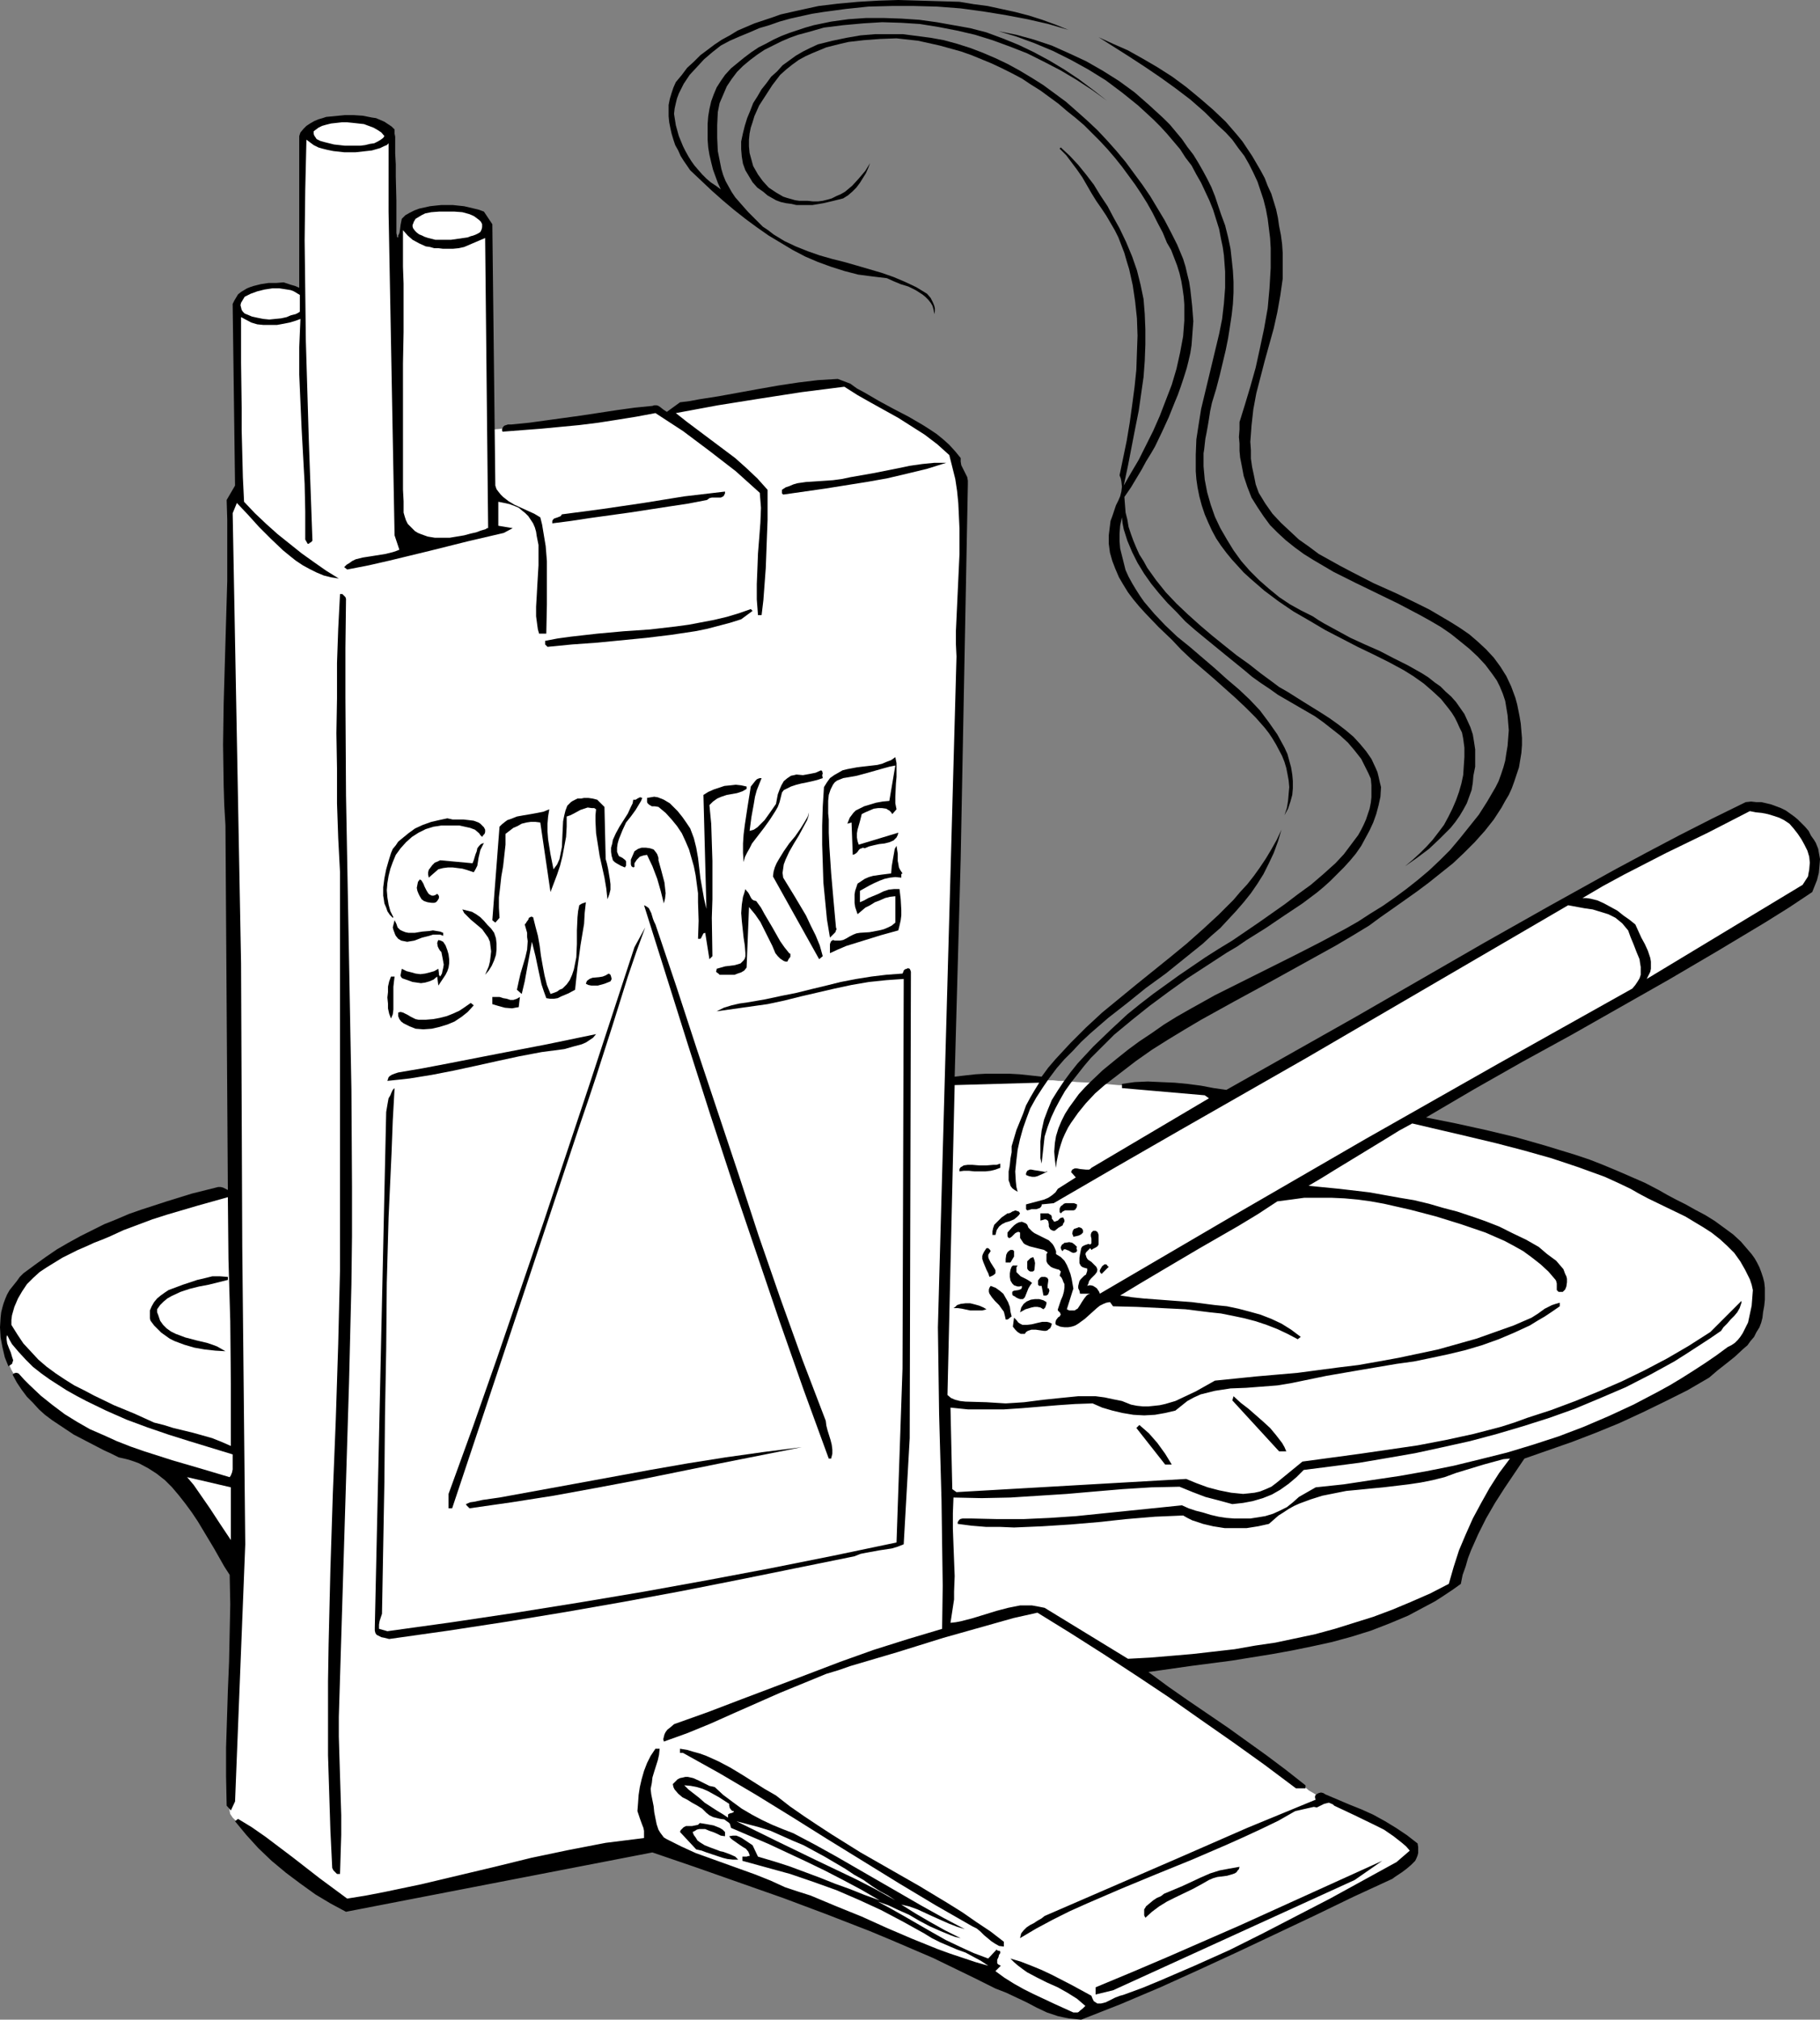 <?xml version="1.0" encoding="UTF-8" standalone="no"?>
<svg
   version="1.0"
   width="129.766mm"
   height="144.017mm"
   id="svg70"
   sodipodi:docname="Cigarettes 6.wmf"
   xmlns:inkscape="http://www.inkscape.org/namespaces/inkscape"
   xmlns:sodipodi="http://sodipodi.sourceforge.net/DTD/sodipodi-0.dtd"
   xmlns="http://www.w3.org/2000/svg"
   xmlns:svg="http://www.w3.org/2000/svg">
  <rect width="100%" height="100%" fill="#808080" stroke="none"/>
  <sodipodi:namedview
     id="namedview70"
     pagecolor="#ffffff"
     bordercolor="#000000"
     borderopacity="0.25"
     inkscape:showpageshadow="2"
     inkscape:pageopacity="0.0"
     inkscape:pagecheckerboard="0"
     inkscape:deskcolor="#d1d1d1"
     inkscape:document-units="mm" />
  <defs
     id="defs1">
    <pattern
       id="WMFhbasepattern"
       patternUnits="userSpaceOnUse"
       width="6"
       height="6"
       x="0"
       y="0" />
  </defs>
  <path
     style="fill:#ffffff;fill-opacity:1;fill-rule:evenodd;stroke:none"
     d="m 255.328,291.627 h 1.131 1.293 l 1.454,-0.162 h 1.616 l 3.555,-0.162 h 3.717 l 3.717,-0.162 3.717,-0.162 h 5.656 l 1.293,0.162 h 1.293 l 1.454,0.162 h 1.616 l 3.394,0.323 3.555,0.162 3.717,0.323 3.717,0.323 3.394,0.162 1.616,0.162 h 1.616 l 2.747,0.323 2.909,0.162 5.979,0.808 2.909,0.323 2.747,0.485 2.424,0.323 1.131,0.162 0.97,0.162 1.939,-1.131 1.939,-1.131 2.262,-1.131 2.262,-1.293 4.686,-2.747 5.01,-2.908 4.848,-2.747 2.424,-1.293 2.262,-1.293 2.101,-1.293 2.101,-0.969 1.778,-1.131 1.778,-0.808 0.485,-0.323 0.646,-0.323 0.646,-0.485 0.97,-0.485 0.97,-0.485 0.97,-0.646 1.293,-0.646 1.293,-0.808 1.454,-0.808 1.454,-0.808 1.616,-0.969 1.616,-0.969 1.778,-1.131 1.939,-0.969 3.878,-2.262 4.04,-2.424 4.363,-2.585 4.686,-2.585 4.686,-2.585 9.696,-5.493 9.858,-5.493 9.05,-5.009 4.363,-2.423 4.202,-2.262 4.202,-2.1 3.878,-2.1 3.717,-1.939 3.394,-1.939 1.616,-0.808 1.616,-0.808 1.454,-0.646 1.293,-0.808 1.293,-0.646 1.293,-0.646 1.131,-0.485 0.97,-0.646 0.97,-0.323 0.646,-0.485 0.808,-0.323 0.485,-0.323 0.485,-0.162 0.323,-0.162 0.323,-0.162 v 0 l 1.454,0.162 1.293,0.162 1.131,0.323 1.131,0.162 1.939,0.646 1.616,0.646 1.454,0.646 1.293,0.969 1.293,1.131 1.293,1.293 1.131,1.777 1.131,1.939 0.808,2.1 0.646,2.1 0.323,2.262 v 1.131 0.969 l -0.162,0.969 -0.323,0.969 -0.323,0.969 -0.485,0.808 -48.965,29.728 -36.36,20.357 -20.523,11.794 1.293,0.323 1.778,0.485 2.101,0.485 2.101,0.485 2.424,0.485 2.424,0.646 5.171,1.131 5.01,1.293 2.424,0.646 2.262,0.485 1.939,0.646 1.939,0.485 1.616,0.485 1.131,0.485 0.646,0.162 0.646,0.323 0.808,0.323 0.808,0.323 1.939,0.808 2.262,0.808 2.424,0.969 2.586,1.131 2.747,1.131 2.909,1.293 5.818,2.424 2.747,1.131 2.747,1.293 2.586,1.131 2.586,1.131 2.101,0.969 1.939,0.969 0.808,0.485 0.97,0.646 1.293,0.646 1.131,0.646 1.293,0.808 1.293,0.969 2.747,1.939 2.747,2.262 1.293,1.293 1.131,1.293 1.131,1.293 1.131,1.454 0.808,1.293 0.646,1.454 0.646,1.454 0.485,1.454 0.323,1.293 0.162,1.293 0.162,1.293 v 1.131 l -0.162,1.131 v 1.131 l -0.485,1.939 -0.485,1.777 -0.808,1.616 -0.646,1.293 -0.162,0.323 -0.646,0.646 -0.646,0.646 -0.97,0.808 -0.97,0.969 -1.293,1.131 -1.293,0.969 -1.454,1.131 -3.232,2.423 -3.394,2.262 -3.555,2.262 -1.616,0.969 -1.778,0.969 -0.808,0.485 -0.97,0.485 -2.101,0.969 -2.424,1.131 -2.586,1.131 -2.747,1.293 -2.747,1.454 -6.141,2.585 -5.979,2.585 -2.909,1.293 -2.586,0.969 -2.586,0.969 -2.262,0.969 -1.131,0.323 -0.97,0.323 -0.97,0.323 -0.808,0.162 -0.646,0.969 -0.97,1.131 -0.97,1.454 -1.131,1.454 -1.131,1.777 -1.293,2.1 -1.293,1.939 -1.293,2.262 -1.293,2.424 -1.131,2.423 -1.293,2.585 -1.131,2.585 -0.97,2.747 -0.97,2.585 -0.808,2.747 -0.646,2.747 -0.97,0.646 -1.131,0.808 -1.454,0.808 -1.616,0.969 -1.939,0.969 -1.939,1.131 -2.262,0.969 -2.424,1.131 -4.848,2.262 -5.171,1.939 -2.586,0.808 -2.424,0.808 -2.586,0.646 -2.262,0.646 -2.101,0.485 -2.424,0.485 -2.747,0.485 -2.909,0.646 -3.232,0.646 -3.232,0.485 -6.949,1.293 -6.949,1.131 -7.11,0.969 -3.232,0.323 -3.232,0.323 -3.07,0.323 -2.747,0.162 h -1.293 -1.131 l -0.808,0.162 -0.485,0.162 -0.485,0.162 h -0.162 v 0.162 l 0.162,0.162 0.323,0.162 0.162,0.323 0.808,0.323 0.97,0.485 0.808,0.485 0.323,0.323 0.485,0.323 0.808,0.646 0.97,0.646 1.131,0.808 1.454,0.969 1.454,0.969 1.616,1.131 1.778,1.293 1.939,1.293 1.939,1.454 2.101,1.293 4.363,3.07 4.363,3.07 4.363,3.07 4.202,2.908 2.101,1.454 1.939,1.293 1.778,1.293 1.778,1.131 1.454,1.131 1.454,0.969 1.131,0.969 1.131,0.646 0.808,0.485 0.646,0.485 0.485,0.323 v 0 l 0.97,0.323 1.293,0.323 1.454,0.646 1.616,0.646 1.616,0.646 1.939,0.969 3.717,1.777 3.717,2.1 1.778,0.969 1.616,0.969 1.454,0.969 1.131,0.969 0.97,0.808 0.808,0.808 0.323,0.485 0.323,0.485 0.323,0.808 0.162,0.646 -0.162,0.485 -0.162,0.485 -0.485,0.485 -0.646,0.485 -0.646,0.485 -0.323,0.162 -0.323,0.162 -0.485,0.323 -0.646,0.323 -0.646,0.323 -0.808,0.485 -0.808,0.485 -0.97,0.646 -2.262,1.131 -2.424,1.293 -2.424,1.293 -2.747,1.454 -5.494,2.747 -2.586,1.454 -2.424,1.293 -2.424,1.131 -2.101,0.969 -0.808,0.485 -0.97,0.323 -0.646,0.323 -0.646,0.323 -0.646,0.323 -0.97,0.323 -0.97,0.485 -1.293,0.485 -1.293,0.646 -1.454,0.646 -1.778,0.808 -1.616,0.808 -1.939,0.808 -1.939,0.808 -4.04,1.939 -4.363,1.939 -4.363,1.939 -4.363,1.939 -4.363,1.939 -4.04,1.777 -1.939,0.969 -1.778,0.808 -1.778,0.646 -1.616,0.646 -1.616,0.646 -1.293,0.646 -1.293,0.323 -0.97,0.323 -0.97,0.323 -0.646,0.323 -1.131,0.162 -1.131,0.162 h -2.101 l -1.939,-0.323 -1.778,-0.646 -1.778,-0.646 -1.454,-0.646 -1.293,-0.646 -1.293,-0.646 -0.646,-0.323 -0.97,-0.485 -1.131,-0.485 -1.454,-0.646 -1.454,-0.808 -1.616,-0.808 -3.555,-1.616 -3.555,-1.777 -1.616,-0.808 -1.778,-0.808 -1.454,-0.646 -1.454,-0.808 -1.131,-0.485 -0.97,-0.485 -0.646,-0.323 -0.808,-0.162 -0.97,-0.485 -0.97,-0.485 -1.293,-0.485 -1.293,-0.485 -2.909,-1.293 -1.616,-0.646 -1.778,-0.646 -3.555,-1.454 -3.717,-1.454 -3.878,-1.616 -7.918,-3.231 -3.878,-1.454 -3.555,-1.454 -1.616,-0.646 -1.616,-0.646 -1.616,-0.646 -1.293,-0.485 -1.293,-0.646 -1.293,-0.485 -0.97,-0.323 -0.97,-0.485 -1.778,-0.646 -1.778,-0.646 -4.04,-1.293 -4.04,-1.454 -4.202,-1.293 -3.878,-1.293 -1.778,-0.646 -1.616,-0.646 -1.454,-0.646 -1.293,-0.646 -1.293,-0.646 -0.808,-0.646 -0.646,-0.646 -0.808,-0.323 -0.485,-0.323 -0.485,-0.162 -0.485,-0.162 h -0.485 l -0.808,0.323 -0.485,0.162 -0.323,0.323 -0.97,0.485 -0.97,0.485 -1.293,0.485 -0.485,0.162 h -0.808 l -0.97,0.323 -1.293,0.162 -1.454,0.323 -1.616,0.323 -1.778,0.323 -1.939,0.485 -2.101,0.323 -2.262,0.485 -2.424,0.485 -2.262,0.485 -5.171,0.969 -5.171,0.969 -5.171,0.969 -5.01,0.969 -2.424,0.485 -2.424,0.485 -2.101,0.485 -2.101,0.323 -2.101,0.485 -1.778,0.323 -1.616,0.323 -1.454,0.162 -1.293,0.323 -0.97,0.162 -0.808,0.162 -0.485,0.162 h -0.97 l -0.97,0.323 -1.131,0.162 -1.293,0.162 -2.586,0.646 -2.747,0.485 -2.747,0.646 -1.131,0.162 -1.131,0.162 -0.97,0.162 -0.808,0.162 -0.485,0.162 h -0.323 l -0.162,-0.162 -0.323,-0.162 -0.485,-0.323 -0.646,-0.323 -0.646,-0.485 -0.646,-0.485 -0.97,-0.646 -0.97,-0.646 -2.101,-1.616 -2.262,-1.777 -5.01,-3.716 -5.171,-3.878 -2.424,-1.939 -2.101,-1.616 -0.97,-0.808 -0.97,-0.646 -0.808,-0.646 -0.646,-0.646 -0.646,-0.485 -0.485,-0.323 -0.485,-0.323 -0.162,-0.323 -0.808,-0.646 -0.485,-0.485 -0.485,-0.485 -0.323,-0.485 -0.323,-0.485 -0.162,-0.808 -0.162,-0.969 v -1.131 -1.293 -1.131 -1.454 l 0.162,-1.616 v -1.939 -2.1 l 0.162,-2.262 v -2.423 l 0.162,-2.747 v -2.585 -2.908 l 0.162,-5.816 0.323,-5.978 v -5.978 l 0.162,-5.816 0.162,-2.747 v -2.585 l 0.162,-2.423 v -2.424 -2.1 l 0.162,-1.939 v -1.616 -1.454 -1.131 l 0.162,-0.808 v -0.646 l -0.162,-0.162 v -0.162 l -0.162,-0.162 -0.323,-0.485 -0.162,-0.323 -0.485,-0.646 -0.808,-1.293 -0.97,-1.454 -1.293,-1.616 -1.293,-1.939 -1.293,-1.939 -2.747,-4.039 -1.454,-1.777 -1.454,-1.939 -1.131,-1.454 -1.131,-1.454 -0.646,-0.646 -0.485,-0.485 -0.323,-0.485 -0.485,-0.323 -0.808,-0.646 -0.97,-0.646 -1.293,-0.646 -1.454,-0.646 -3.07,-1.293 -3.394,-1.454 -3.232,-1.293 -1.616,-0.485 -1.454,-0.646 -1.454,-0.485 -1.131,-0.485 -1.131,-0.485 -0.808,-0.485 -0.808,-0.323 -0.808,-0.646 -1.131,-0.646 -1.293,-0.646 -1.293,-0.969 -1.293,-0.808 -5.656,-3.878 -1.454,-0.969 -1.131,-0.969 -1.131,-0.969 -1.131,-0.969 -0.646,-0.808 -0.808,-0.808 L 5.333,372.895 4.525,371.602 3.717,370.31 3.07,369.179 2.101,366.917 1.778,365.625 1.454,364.332 1.293,362.878 1.131,361.101 0.97,359.323 1.131,357.546 l 0.162,-1.939 0.323,-1.777 0.323,-1.454 0.485,-1.454 1.131,-2.585 0.646,-1.131 0.646,-1.293 0.97,-1.293 0.97,-1.131 1.454,-1.293 0.808,-0.485 0.97,-0.646 1.131,-0.485 1.293,-0.808 1.454,-0.808 1.778,-0.808 1.778,-0.969 1.939,-0.969 3.878,-2.1 4.04,-1.777 1.939,-0.969 1.939,-0.808 1.778,-0.808 1.454,-0.646 1.454,-0.646 1.131,-0.485 1.293,-0.485 1.293,-0.323 1.454,-0.485 1.778,-0.485 3.555,-1.131 3.717,-0.969 3.717,-0.808 1.778,-0.485 1.778,-0.323 1.454,-0.323 1.454,-0.162 1.293,-0.162 0.97,-0.162 v -1.454 l 0.162,-0.969 v -34.414 l -0.162,-4.362 v -5.816 -1.777 -3.07 l -0.162,-1.293 v -0.969 -0.969 -0.646 -0.646 -0.969 -2.585 l -0.162,-1.616 v -10.34 -4.847 -28.274 -2.262 -4.039 l -0.162,-1.777 v -2.908 -1.131 -0.969 l -0.162,-0.646 v -0.646 -2.1 -1.293 -5.009 l -0.162,-1.777 v -8.725 l 0.162,-9.532 v -9.371 -4.362 -7.27 -1.454 -4.362 -3.231 l 0.162,-3.716 v -1.777 -0.808 -2.1 l 1.616,-1.777 v -5.655 l -0.162,-1.939 v -18.257 l 0.162,-1.616 v -1.131 -5.493 l -0.162,-3.554 -0.162,-3.716 v -3.393 -1.616 -4.362 -0.485 l 0.162,-0.485 0.323,-0.485 0.323,-0.646 0.485,-0.485 0.646,-0.485 0.808,-0.646 0.808,-0.485 0.808,-0.485 0.485,-0.162 0.646,-0.162 0.808,-0.162 0.808,-0.162 1.939,-0.162 2.101,-0.162 2.101,0.162 2.101,0.162 0.97,0.162 0.808,0.162 0.808,0.162 0.646,0.323 -0.162,-41.361 v -0.485 l 0.323,-0.485 0.323,-0.485 0.485,-0.323 1.131,-0.969 1.293,-0.969 0.646,-0.485 0.97,-0.323 1.131,-0.162 1.293,-0.162 2.424,-0.162 h 2.424 l 1.293,0.162 1.454,0.162 1.454,0.323 1.616,0.485 1.616,0.485 1.293,0.808 1.131,0.646 0.485,0.323 0.162,0.323 0.485,0.646 0.323,0.808 0.162,1.293 -0.162,0.808 v 2.262 0.646 l 0.162,0.646 v 1.939 1.616 1.939 l 0.162,2.1 v 4.524 4.201 3.716 l 0.162,1.454 v 2.1 l 2.747,-1.454 0.162,-5.009 0.646,-0.808 0.808,-0.646 0.646,-0.485 0.808,-0.485 1.454,-0.808 1.616,-0.323 1.616,-0.162 h 1.454 1.293 1.131 0.323 0.646 l 1.131,0.162 1.454,0.162 1.454,0.162 1.616,0.323 1.293,0.323 1.131,0.485 0.485,0.162 0.323,0.162 0.323,0.646 0.323,0.808 0.323,0.969 0.162,1.131 v 1.293 l 0.162,1.293 0.162,1.616 v 1.616 4.524 2.1 5.17 5.493 2.747 l 0.162,2.585 v 4.524 0.808 3.393 l -0.162,16.964 13.09,-1.131 21.493,-3.07 9.373,-1.454 4.363,1.293 2.909,-1.939 31.512,-4.524 11.797,-1.616 3.394,1.293 15.352,8.563 h 0.162 l 0.323,0.323 0.485,0.323 0.485,0.323 0.808,0.646 0.808,0.646 1.939,1.293 1.939,1.454 1.778,1.293 0.808,0.646 0.646,0.485 0.485,0.485 0.485,0.323 0.485,0.646 0.485,0.969 0.323,1.131 0.485,1.293 0.646,2.747 0.323,1.293 0.162,1.131 0.162,0.485 v 0.646 0.808 l 0.162,0.969 v 0.969 2.585 1.293 6.301 7.109 l -0.162,3.393 v 3.393 3.231 l -0.162,3.07 v 1.293 1.293 2.1 l -0.162,0.808 v 1.616 2.1 1.616 1.939 2.262 l -0.162,2.262 -0.162,4.847 v 5.009 l -0.162,2.262 v 2.262 1.777 1.616 0.646 l -0.162,0.646 v 0.808 0.485 0.485 1.777 l -0.162,1.293 v 1.293 1.454 1.616 l -0.162,1.777 v 1.777 3.878 l -0.162,4.039 -0.162,4.362 -0.162,4.201 v 4.201 l -0.162,4.039 v 1.777 l -0.162,1.777 v 1.616 1.616 1.293 l -0.162,1.293 v 2.1 0.646 0.485 0.485 l -0.162,0.646 v 0.808 0.969 0.969 1.131 l -0.162,1.293 v 1.293 l -0.162,2.908 -0.162,3.231 -0.162,6.786 -0.323,3.393 v 3.393 l -0.162,3.07 -0.162,2.908 v 1.293 1.293 0.969 l -0.162,0.969 z"
     id="path1" />
  <path
     style="fill:#000000;fill-opacity:1;fill-rule:evenodd;stroke:none"
     d="m 287.971,8.078 -5.494,-1.616 -5.656,-1.293 -5.979,-1.131 -5.979,-0.969 -5.979,-0.808 -6.302,-0.485 -6.141,-0.162 h -6.302 l -6.141,0.162 -6.141,0.646 -5.979,0.808 -3.07,0.485 -2.909,0.646 -2.909,0.646 -2.909,0.808 -2.747,0.969 -2.747,0.808 -2.586,1.131 -2.747,1.131 -2.586,1.131 -2.424,1.293 -2.262,1.777 -2.262,1.939 -1.939,2.1 -1.939,2.1 -1.616,2.423 -0.646,1.293 -0.646,1.293 -0.485,1.293 -0.323,1.293 -0.323,1.454 -0.162,1.454 0.485,3.07 0.808,2.908 1.131,2.747 0.646,1.293 0.808,1.454 0.808,1.293 0.808,1.131 0.97,1.131 1.131,1.293 1.131,1.131 1.131,0.969 1.454,0.969 1.293,0.969 -0.808,-1.777 -0.646,-1.777 -0.646,-1.777 -0.485,-1.939 -0.485,-2.1 -0.323,-1.939 -0.162,-2.1 v -2.1 -2.1 l 0.162,-2.1 0.323,-1.939 0.485,-2.1 0.646,-1.777 0.808,-1.939 1.131,-1.777 1.131,-1.616 1.616,-1.777 1.778,-1.454 1.778,-1.454 1.939,-1.454 1.939,-1.293 1.939,-0.969 2.101,-1.131 2.101,-0.969 2.101,-0.808 4.363,-1.454 2.262,-0.646 4.686,-0.969 4.686,-0.646 4.686,-0.323 h 4.848 l 4.686,0.162 4.848,0.323 4.686,0.646 4.525,0.808 4.525,0.808 4.363,1.131 4.363,1.616 4.363,1.777 4.04,1.939 4.202,2.262 4.04,2.423 3.878,2.585 3.878,2.908 3.717,2.908 -4.04,-2.908 -4.202,-2.747 -4.363,-2.585 -4.363,-2.262 -4.525,-2.262 -4.525,-1.777 -4.848,-1.777 -4.686,-1.454 -4.848,-1.131 -5.01,-0.969 -5.01,-0.808 -5.01,-0.323 -5.171,-0.162 -5.171,0.323 -5.333,0.485 -5.171,0.646 -2.262,0.646 -2.262,0.646 -2.424,0.646 -2.262,0.808 -2.262,0.969 -2.262,1.131 -2.262,1.131 -1.939,1.293 -1.939,1.454 -1.939,1.616 -1.616,1.616 -1.454,1.939 -1.293,1.939 -0.97,2.262 -0.97,2.262 -0.485,2.423 -0.162,3.554 v 3.393 l 0.162,3.554 0.323,1.616 0.323,1.616 0.323,1.616 0.485,1.616 0.646,1.616 0.808,1.454 0.808,1.454 0.97,1.454 1.131,1.293 1.131,1.293 1.293,1.454 1.293,1.293 1.293,1.293 1.293,1.293 1.454,0.969 1.454,1.131 2.909,1.777 3.07,1.454 3.232,1.293 3.232,1.131 3.394,0.969 3.232,0.808 3.394,0.969 6.626,1.939 3.232,1.131 3.07,1.293 3.07,1.454 2.909,1.777 0.97,1.131 0.646,1.293 0.323,0.808 0.162,0.646 v 0.808 l -0.162,0.808 -0.162,-1.131 -0.323,-1.131 -0.485,-0.808 -0.646,-0.808 -0.808,-0.808 -0.808,-0.646 -1.778,-1.131 -1.939,-0.969 -2.101,-0.646 -1.939,-0.808 -1.778,-0.808 -4.04,-0.485 -3.717,-0.485 -3.717,-0.969 -3.555,-1.131 -3.555,-1.293 -3.394,-1.454 -3.394,-1.777 -3.232,-1.939 -3.232,-1.939 -3.232,-2.262 -3.07,-2.262 -3.07,-2.423 -3.07,-2.585 -2.909,-2.585 -5.818,-5.493 -1.778,-2.585 -0.808,-1.293 -0.646,-1.454 -0.808,-1.454 -0.485,-1.454 -0.485,-1.616 -0.323,-1.454 -0.323,-1.616 -0.162,-1.616 v -1.454 -1.616 l 0.323,-1.616 0.485,-1.616 0.485,-1.454 0.646,-1.454 1.616,-1.939 1.454,-1.939 1.778,-1.616 1.778,-1.777 1.939,-1.454 1.939,-1.454 1.939,-1.293 2.101,-1.131 2.101,-1.293 2.262,-0.969 2.262,-0.969 2.424,-0.808 2.424,-0.808 2.262,-0.808 5.01,-1.131 5.171,-1.131 5.333,-0.646 5.333,-0.485 5.494,-0.323 L 242.077,0 l 5.656,0.162 5.333,0.162 5.494,0.162 3.878,0.646 3.717,0.485 3.717,0.808 3.717,0.808 3.717,0.969 3.555,1.131 3.555,1.293 z"
     id="path2" />
  <path
     style="fill:#000000;fill-opacity:1;fill-rule:evenodd;stroke:none"
     d="m 317.22,65.919 0.808,1.939 0.808,1.939 0.646,2.1 0.485,2.1 0.485,1.939 0.323,2.1 0.485,4.362 0.323,4.201 -0.162,2.1 -0.162,2.262 -0.162,2.1 -0.323,2.1 -0.485,2.1 -0.485,1.939 -0.808,2.585 -0.808,2.424 -0.808,2.262 -0.808,1.939 -1.616,4.039 -1.778,3.878 -1.939,4.039 -1.131,1.939 -1.293,2.1 -1.131,2.1 -1.454,2.423 -1.454,2.423 -1.778,2.585 0.162,2.1 0.162,2.1 0.485,1.939 0.323,1.939 0.646,1.939 0.646,1.777 0.808,1.939 0.808,1.777 1.131,1.777 0.97,1.777 2.424,3.393 2.586,3.231 2.909,3.07 3.07,2.908 3.232,2.908 3.232,2.747 3.394,2.747 3.232,2.585 3.394,2.423 3.07,2.423 3.07,2.262 1.939,1.454 2.262,1.293 4.363,2.747 4.686,2.908 2.262,1.454 2.262,1.616 2.101,1.616 2.101,1.777 1.778,1.939 1.616,1.939 1.454,2.1 1.131,2.424 0.485,1.131 0.323,1.293 0.323,1.454 0.323,1.293 -0.162,2.585 -0.485,2.262 -0.646,2.423 -0.808,2.262 -0.97,2.1 -1.131,2.1 -1.131,2.1 -1.454,2.1 -1.616,1.939 -1.616,1.777 -1.778,1.777 -1.778,1.777 -1.778,1.616 -1.939,1.616 -3.878,2.908 -4.848,3.231 -5.01,3.393 -5.171,3.231 -2.586,1.777 -2.747,1.616 -10.666,6.947 -5.171,3.716 -5.01,3.716 -4.848,3.878 -4.686,3.878 -2.101,2.1 -2.101,2.1 -2.101,2.1 -1.778,2.1 -1.778,2.262 -1.778,2.262 -1.616,2.262 -1.293,2.262 -1.293,2.423 -1.131,2.423 -0.97,2.585 -0.808,2.585 -0.808,7.27 -0.323,-1.454 v -1.616 -1.454 -1.454 l 0.323,-2.908 0.646,-2.908 0.97,-2.585 1.131,-2.747 1.616,-2.585 1.616,-2.423 1.778,-2.424 1.939,-2.423 2.101,-2.262 2.101,-2.262 4.686,-4.524 4.525,-4.201 3.394,-2.747 3.555,-2.747 6.949,-5.009 7.11,-4.847 3.555,-2.262 3.717,-2.262 7.11,-4.847 7.11,-5.009 3.394,-2.585 3.555,-2.585 3.394,-2.908 3.232,-2.908 2.262,-2.424 1.939,-2.585 1.939,-2.585 0.808,-1.454 0.646,-1.293 0.646,-1.454 0.485,-1.454 0.485,-1.454 0.323,-1.616 0.162,-1.454 v -1.616 -1.616 l -0.162,-1.777 -0.646,-1.454 -0.646,-1.293 -1.293,-2.585 -1.778,-2.262 -1.778,-2.1 -2.101,-1.939 -2.262,-1.777 -2.262,-1.777 -2.262,-1.616 -5.01,-2.908 -5.01,-2.908 -2.262,-1.616 -2.424,-1.616 -2.262,-1.616 -2.101,-1.777 -5.171,-4.201 -5.333,-4.362 -2.747,-2.262 -2.586,-2.262 -2.424,-2.585 -2.424,-2.423 -2.262,-2.585 -2.101,-2.585 -1.939,-2.747 -1.778,-2.908 -1.454,-2.908 -1.293,-3.07 -0.97,-3.07 -0.323,-1.616 -0.162,-1.616 -0.485,2.262 -0.162,2.1 v 2.1 l 0.162,1.939 0.485,1.939 0.485,1.939 0.485,1.939 0.808,1.777 0.97,1.777 0.97,1.616 1.131,1.777 1.131,1.616 2.747,3.231 2.909,3.07 3.232,3.07 3.394,2.747 6.787,5.816 3.232,2.908 3.232,2.747 2.909,2.747 2.747,2.908 2.424,3.231 1.131,1.616 1.131,1.616 0.97,1.777 0.97,1.777 0.808,1.777 0.485,1.777 0.485,1.777 0.323,1.939 0.162,1.777 v 1.939 l -0.162,1.777 -0.485,1.777 -0.646,1.939 -0.97,1.777 0.646,-1.939 0.323,-1.939 0.162,-1.939 0.162,-1.777 -0.162,-1.777 -0.323,-1.777 -0.323,-1.616 -0.485,-1.616 -0.646,-1.616 -1.616,-3.07 -0.97,-1.616 -0.97,-1.454 -1.131,-1.454 -2.424,-2.747 -2.747,-2.747 -2.747,-2.585 -5.979,-5.332 -5.818,-5.009 -2.747,-2.585 -2.586,-2.747 -3.555,-3.393 -3.555,-3.716 -1.616,-1.777 -1.616,-1.939 -1.454,-1.939 -1.293,-2.1 -1.131,-1.939 -0.97,-2.262 -0.808,-2.1 -0.646,-2.262 -0.323,-2.423 v -2.262 l 0.323,-2.585 0.162,-1.293 0.485,-1.293 0.485,-1.454 0.485,-1.454 0.646,-1.293 0.485,-1.131 0.323,-1.293 0.162,-1.293 -0.162,-1.454 -0.162,-0.808 -0.323,-0.808 1.939,-9.371 0.808,-4.847 0.646,-4.685 0.646,-4.847 0.485,-4.685 0.162,-4.685 0.162,-4.524 -0.162,-4.685 -0.485,-4.524 -0.646,-4.362 -0.97,-4.362 -0.646,-2.1 -0.646,-2.262 -0.808,-2.1 -0.808,-2.1 -0.97,-1.939 -1.131,-1.939 -1.131,-1.939 -1.293,-1.939 -1.454,-2.1 -1.293,-2.1 -2.424,-4.201 -1.454,-2.1 -1.454,-1.939 -1.454,-1.939 -1.778,-1.777 0.323,-0.323 2.424,2.262 2.262,2.423 2.101,2.585 2.101,2.747 1.778,2.908 1.939,2.908 1.616,3.07 1.616,2.908 1.778,3.716 1.616,3.878 1.293,3.716 0.97,3.878 0.808,3.878 0.323,4.039 0.162,4.039 v 4.201 l -0.162,4.362 -0.323,4.362 -0.646,4.524 -0.646,4.524 -0.97,4.847 -0.97,5.009 -0.97,5.009 -1.131,5.332 1.939,-3.393 2.101,-3.554 1.939,-3.878 1.939,-3.878 1.778,-4.039 1.616,-4.201 1.616,-4.201 1.293,-4.362 0.97,-4.362 0.808,-4.362 0.323,-4.201 v -2.262 -2.1 l -0.162,-2.1 -0.323,-2.262 -0.323,-1.939 -0.485,-2.1 -0.646,-2.1 -0.808,-2.1 -0.808,-2.1 -1.131,-1.939 -1.131,-2.747 -1.454,-2.747 -1.293,-2.585 -1.454,-2.585 -1.616,-2.585 -1.616,-2.423 -1.778,-2.423 -1.778,-2.423 -1.939,-2.423 -1.939,-2.262 -2.101,-2.262 -2.101,-2.1 -2.101,-2.1 -2.262,-1.939 -2.424,-1.939 -2.262,-1.939 -2.424,-1.777 -2.424,-1.777 -2.586,-1.616 -2.424,-1.616 -2.747,-1.454 -2.586,-1.293 -2.747,-1.293 -2.747,-1.131 -2.747,-1.131 -2.747,-0.969 -2.909,-0.808 -2.909,-0.808 -2.909,-0.646 -2.909,-0.646 -2.909,-0.323 -2.909,-0.323 -4.363,0.162 -4.363,0.323 -4.202,0.485 -2.101,0.485 -1.939,0.485 -1.939,0.485 -1.939,0.808 -1.939,0.808 -1.778,0.808 -1.778,0.969 -1.778,1.293 -1.616,1.293 -1.616,1.454 -2.101,2.747 -1.778,2.747 -1.778,2.747 -0.646,1.454 -0.646,1.454 -0.485,1.616 -0.485,1.454 -0.323,1.616 -0.162,1.616 v 1.777 l 0.162,1.777 0.485,1.777 0.485,1.777 1.293,2.262 1.293,1.777 1.616,1.777 1.939,1.293 1.939,1.131 0.97,0.323 1.131,0.323 1.131,0.323 1.131,0.162 h 1.131 1.131 l 1.454,0.162 h 1.293 l 1.293,-0.162 1.293,-0.323 1.131,-0.323 1.293,-0.646 1.131,-0.485 1.131,-0.646 0.97,-0.808 0.97,-0.808 1.778,-1.939 1.778,-2.1 1.293,-2.1 -0.485,1.293 -0.646,1.454 -0.808,1.293 -0.808,1.293 -0.97,1.293 -1.131,1.131 -1.131,0.969 -1.293,0.808 -2.586,0.646 -2.747,0.646 -2.909,0.485 h -2.909 -1.454 l -1.454,-0.323 -1.293,-0.162 -1.454,-0.323 -1.293,-0.485 -1.131,-0.646 -1.131,-0.646 -1.131,-0.969 -1.616,-1.131 -1.293,-1.454 -0.97,-1.616 -0.97,-1.616 -0.646,-1.777 -0.323,-1.939 -0.162,-1.939 v -2.1 l 0.485,-2.262 0.485,-1.939 0.646,-2.1 0.808,-1.939 0.808,-2.1 1.131,-1.777 1.131,-1.939 1.293,-1.616 1.293,-1.777 1.616,-1.454 1.454,-1.616 1.778,-1.293 1.778,-1.293 1.939,-1.131 1.939,-0.969 2.101,-0.969 3.878,-0.969 3.878,-0.808 3.717,-0.646 3.878,-0.323 h 3.878 3.717 l 3.717,0.485 3.717,0.485 3.555,0.646 3.555,0.969 3.555,1.131 3.394,1.293 3.394,1.454 3.394,1.616 3.232,1.777 3.232,1.939 3.07,1.939 3.07,2.262 3.07,2.262 2.747,2.423 2.909,2.585 2.747,2.585 2.586,2.747 2.586,2.908 2.424,2.908 2.262,3.07 2.262,3.07 2.101,3.07 1.939,3.231 1.939,3.231 1.778,3.393 z"
     id="path3" />
  <path
     style="fill:#000000;fill-opacity:1;fill-rule:evenodd;stroke:none"
     d="m 329.017,57.679 1.131,3.07 0.808,3.231 0.646,3.07 0.323,2.908 0.323,3.07 0.162,2.908 v 2.908 l -0.162,3.07 -0.323,2.908 -0.485,3.231 -0.485,3.07 -0.646,3.231 -0.808,3.393 -0.808,3.393 -0.97,3.716 -1.131,3.716 -0.485,2.262 -0.323,2.1 -0.323,1.939 -0.323,1.777 -0.323,1.616 -0.162,1.454 -0.162,1.454 -0.162,0.969 v 3.554 l 0.323,3.554 0.646,3.393 0.97,3.393 1.131,3.231 1.454,3.07 1.778,3.07 1.778,2.908 2.101,2.908 2.262,2.585 2.586,2.585 2.586,2.262 2.747,2.262 2.909,1.939 2.909,1.616 3.232,1.616 1.454,0.969 1.616,0.969 3.555,1.939 3.555,1.939 3.878,1.777 4.04,1.777 3.717,1.939 3.878,1.939 3.717,2.1 1.778,1.131 1.616,1.293 1.616,1.131 1.454,1.454 1.454,1.293 1.293,1.454 1.131,1.616 1.131,1.616 0.808,1.777 0.808,1.777 0.646,1.939 0.323,1.939 0.323,2.1 v 2.262 2.424 l -0.485,2.423 -0.162,1.939 -0.323,1.939 -0.646,1.777 -0.646,1.777 -0.97,1.777 -0.97,1.616 -1.131,1.616 -1.293,1.616 -2.909,2.908 -2.909,2.747 -3.232,2.423 -3.232,2.262 2.101,-1.777 1.939,-1.777 1.778,-1.777 1.616,-1.777 1.616,-2.1 1.454,-1.939 1.131,-2.1 1.131,-2.262 0.97,-2.262 0.808,-2.262 0.646,-2.262 0.485,-2.262 0.162,-2.423 0.162,-2.424 v -2.585 l -0.323,-2.423 -0.323,-1.616 -0.646,-1.293 -0.646,-1.454 -0.646,-1.293 -0.808,-1.293 -0.97,-1.293 -1.939,-2.424 -2.262,-2.1 -2.424,-2.1 -2.747,-1.939 -2.586,-1.616 -3.878,-2.1 -4.202,-2.1 -4.363,-2.1 -8.726,-4.524 -4.363,-2.585 -4.202,-2.423 -4.04,-2.747 -3.878,-2.908 -3.717,-3.231 -1.778,-1.616 -1.616,-1.777 -1.616,-1.777 -1.454,-1.777 -1.454,-1.939 -1.293,-1.939 -1.131,-2.1 -0.97,-2.1 -0.97,-2.262 -0.808,-2.424 -0.646,-2.423 -0.485,-2.424 -0.323,-2.262 -0.162,-2.1 v -2.262 -2.1 l 0.162,-4.201 0.646,-4.201 0.646,-4.039 0.97,-4.039 1.939,-8.078 1.939,-8.078 0.808,-4.039 0.485,-4.201 0.323,-4.201 v -2.1 -2.262 l -0.323,-4.362 -0.323,-2.262 -0.485,-2.262 -0.485,-2.585 -0.808,-2.585 -0.808,-2.585 -0.97,-2.423 -1.131,-2.423 -1.131,-2.423 -1.293,-2.262 -1.293,-2.423 -1.616,-2.1 -1.454,-2.262 -1.778,-2.1 -1.778,-2.1 -1.778,-1.939 -1.939,-1.939 -4.04,-3.716 -4.202,-3.393 -4.525,-3.393 -4.686,-2.908 -4.686,-2.585 -4.848,-2.423 -5.01,-2.1 -4.848,-1.777 -4.848,-1.454 4.848,0.969 4.686,1.293 4.848,1.616 4.686,2.1 4.525,2.1 4.525,2.585 4.363,2.747 4.202,3.07 3.878,3.393 3.878,3.554 1.778,1.777 1.616,1.939 1.616,1.939 1.454,2.1 1.616,2.1 1.293,2.1 1.293,2.262 1.131,2.1 1.131,2.262 0.97,2.423 0.808,2.423 z"
     id="path4" />
  <path
     style="fill:#000000;fill-opacity:1;fill-rule:evenodd;stroke:none"
     d="m 344.692,60.91 0.485,2.423 0.323,2.423 0.162,2.423 v 2.262 2.262 2.423 l -0.646,4.524 -0.808,4.524 -0.97,4.362 -2.424,8.725 -1.131,4.362 -1.131,4.362 -0.808,4.362 -0.485,4.362 -0.162,2.262 -0.162,2.1 0.162,2.262 v 2.262 l 0.323,2.262 0.485,2.262 0.485,2.423 0.808,2.262 1.778,2.908 1.939,2.747 2.262,2.424 2.424,2.262 2.424,2.262 2.747,1.939 2.586,1.939 2.909,1.616 2.909,1.616 3.07,1.616 5.979,3.07 6.141,2.747 5.979,2.908 2.909,1.454 2.747,1.616 2.747,1.616 2.586,1.616 2.586,1.777 2.262,1.939 2.262,2.1 2.101,2.262 1.778,2.423 1.616,2.585 1.293,2.747 1.131,3.07 0.485,1.777 0.323,1.616 0.323,1.616 0.323,1.939 0.162,1.939 0.162,1.939 v 1.939 l -0.162,2.1 -0.323,1.939 -0.323,1.939 -0.646,1.939 -0.646,1.939 -0.646,1.777 -0.808,1.777 -0.97,1.616 -0.97,1.777 -2.101,3.231 -2.424,3.07 -2.747,3.07 -2.909,2.908 -2.909,2.747 -3.232,2.585 -3.232,2.585 -3.232,2.423 -6.626,4.685 -3.232,2.262 -3.07,2.262 -4.525,2.747 -4.363,2.585 -9.05,5.009 -9.05,5.009 -9.211,5.009 -9.05,5.009 -4.363,2.585 -4.525,2.747 -4.363,2.747 -4.363,3.07 -4.202,3.231 -4.202,3.231 -2.586,2.262 -2.424,2.585 -2.101,2.585 -1.939,2.747 -0.808,1.293 -0.808,1.616 -0.646,1.454 -0.485,1.454 -0.485,1.616 -0.646,3.07 -0.162,1.616 -0.323,-2.262 -0.162,-2.1 0.162,-2.262 0.323,-1.939 0.646,-2.1 0.808,-1.939 0.97,-1.939 1.131,-1.777 1.293,-1.777 1.293,-1.777 1.616,-1.777 1.616,-1.616 3.232,-3.07 3.555,-2.908 3.232,-2.585 3.07,-2.262 3.394,-2.262 3.232,-2.262 3.394,-2.1 3.394,-1.939 6.949,-3.878 7.11,-3.554 7.11,-3.554 7.11,-3.554 6.949,-3.554 6.949,-3.716 3.394,-1.939 3.232,-2.1 3.394,-2.1 3.232,-2.262 3.07,-2.262 3.07,-2.424 3.07,-2.585 2.909,-2.747 2.747,-2.747 2.586,-3.07 2.586,-3.231 2.586,-3.231 2.262,-3.554 2.262,-3.878 0.808,-1.616 0.646,-1.777 0.646,-1.939 0.485,-1.777 0.323,-2.1 0.323,-1.939 0.162,-2.1 0.162,-2.1 -0.162,-1.939 -0.162,-2.1 -0.323,-1.939 -0.323,-1.939 -0.646,-1.939 -0.808,-1.939 -0.808,-1.616 -1.131,-1.616 -1.939,-2.585 -2.101,-2.262 -2.262,-2.1 -2.586,-2.1 -2.424,-1.939 -2.586,-1.777 -2.747,-1.616 -2.909,-1.616 -5.818,-3.07 -11.635,-5.655 -5.818,-2.908 -2.747,-1.616 -2.747,-1.616 -2.586,-1.616 -2.424,-1.777 -2.424,-1.939 -2.101,-1.939 -2.101,-2.1 -1.778,-2.423 -1.616,-2.424 -1.616,-2.585 -1.131,-2.908 -0.97,-2.908 -0.646,-3.393 -0.323,-1.616 -0.162,-1.777 v -1.939 l -0.162,-1.777 0.162,-2.1 v -1.939 l 1.454,-4.685 1.454,-4.847 1.454,-5.17 1.131,-5.17 1.131,-5.332 0.97,-5.493 0.485,-5.332 0.323,-5.493 v -2.585 -2.747 l -0.162,-2.747 -0.323,-2.585 -0.323,-2.585 -0.485,-2.585 -0.646,-2.585 -0.808,-2.423 -0.808,-2.423 -1.131,-2.423 -1.131,-2.262 -1.293,-2.262 -1.616,-2.1 -1.616,-2.262 -1.778,-1.939 -2.101,-1.939 -3.555,-3.554 -3.878,-3.393 -4.04,-3.07 -4.04,-2.908 -4.04,-2.747 -4.202,-2.747 -8.403,-5.332 3.878,1.777 4.04,1.777 4.04,2.262 3.878,2.262 4.04,2.585 3.717,2.747 3.717,3.07 3.555,3.07 3.394,3.231 3.07,3.554 1.454,1.777 1.293,1.939 1.293,1.939 1.131,1.939 1.131,1.939 1.131,2.1 0.808,2.1 0.97,2.1 0.646,2.1 0.646,2.1 0.485,2.262 z"
     id="path5" />
  <path
     style="fill:#000000;fill-opacity:1;fill-rule:evenodd;stroke:none"
     d="m 106.333,34.898 v 1.131 l 0.162,0.808 v 0.808 1.131 1.293 1.293 l 0.162,2.908 v 3.231 l 0.162,6.624 v 4.524 1.293 2.1 0.808 l 0.162,0.646 v 0.323 l 0.162,0.162 h 0.162 v -0.485 l 0.323,-0.646 0.162,-0.969 0.162,-1.293 0.162,-0.808 0.162,-0.808 0.97,-0.969 1.131,-0.646 1.293,-0.646 1.293,-0.485 1.454,-0.323 1.454,-0.323 1.454,-0.162 1.616,-0.162 h 3.07 l 3.07,0.323 2.747,0.646 1.293,0.323 1.293,0.485 2.262,3.393 0.808,70.443 0.323,0.969 0.485,0.646 0.646,0.808 0.646,0.646 1.454,1.131 1.616,0.969 3.555,1.616 1.778,0.808 1.616,0.969 0.485,1.939 0.323,1.939 0.646,3.878 0.323,4.039 v 3.878 7.917 l -0.162,7.755 h -1.939 l -0.323,-1.131 -0.162,-1.131 -0.323,-2.423 v -2.585 l 0.162,-2.747 0.162,-2.908 0.162,-2.747 0.162,-2.747 v -2.908 -2.585 l -0.485,-2.424 -0.162,-1.131 -0.323,-1.131 -0.485,-1.131 -0.646,-0.969 -0.646,-0.969 -0.808,-0.808 -0.808,-0.646 -0.97,-0.808 -1.131,-0.485 -1.293,-0.485 -1.454,-0.323 -1.616,-0.323 v 6.463 l 3.878,0.646 -2.424,1.293 -4.848,1.131 -4.848,1.131 -5.171,1.293 -5.171,1.293 -5.333,1.293 -5.333,1.293 -5.656,1.293 -5.818,1.131 -0.808,-0.646 0.646,-0.646 0.808,-0.485 0.646,-0.485 0.97,-0.485 1.939,-0.485 2.101,-0.323 4.04,-0.646 1.939,-0.485 0.97,-0.323 0.808,-0.323 -1.293,-3.878 -1.616,-87.246 V 38.614 l -0.485,0.485 -0.808,0.323 -0.97,0.485 -1.131,0.323 -1.131,0.323 -1.454,0.162 -2.909,0.323 H 92.758 L 89.849,40.715 88.234,40.392 86.941,40.068 l -1.131,-0.323 -1.293,-0.646 -1.939,-1.454 -0.323,13.572 -0.162,13.572 0.162,13.41 0.162,13.572 0.808,26.982 0.97,26.982 -0.323,0.323 -0.162,0.162 h -0.162 l -0.323,0.323 h -0.323 l -0.646,-1.131 v -3.878 -3.716 l -0.162,-7.432 -0.808,-14.703 -0.323,-7.27 -0.323,-7.432 v -7.432 l 0.162,-3.878 0.162,-3.716 -1.293,0.485 -1.616,0.485 -1.616,0.323 -1.778,0.323 H 72.72 70.942 l -1.616,-0.162 -1.616,-0.485 -2.747,-1.454 v 6.301 5.978 l 0.162,12.117 v 6.14 l 0.162,6.14 0.162,6.463 0.323,6.624 2.909,3.07 3.07,2.908 3.07,2.747 3.232,2.585 3.232,2.585 3.394,2.423 3.232,2.262 3.394,2.1 -2.101,-0.323 -1.939,-0.485 -1.939,-0.808 -1.939,-0.969 -1.778,-0.969 -1.939,-1.293 -1.616,-1.293 -1.778,-1.454 -3.232,-3.07 -3.232,-3.231 -3.07,-3.393 -2.909,-3.07 -1.131,2.747 2.262,121.336 0.323,76.421 0.808,80.137 -2.747,69.312 -1.131,2.424 -1.131,-1.293 -0.162,-7.917 v -7.755 l 0.485,-15.349 0.323,-7.755 0.162,-7.755 0.162,-7.755 -0.162,-7.917 -1.454,-2.262 -2.747,-4.847 -1.454,-2.424 -2.909,-4.847 -1.616,-2.423 -1.778,-2.423 -1.778,-2.262 -1.778,-2.1 -1.939,-1.939 -2.262,-1.777 -2.262,-1.454 -2.424,-1.293 -1.293,-0.485 -1.454,-0.485 -1.293,-0.323 -1.454,-0.323 -1.939,-0.969 -2.101,-0.969 -4.04,-2.1 -4.04,-2.1 -3.878,-2.585 -1.939,-1.293 -1.939,-1.454 -1.616,-1.454 -1.616,-1.777 -1.616,-1.616 -1.454,-1.939 -1.293,-1.939 -1.131,-2.1 0.323,-0.323 0.485,-0.162 h 0.323 l 0.485,0.162 1.454,1.616 1.454,1.454 3.07,2.908 3.232,2.585 3.232,2.424 3.394,2.1 3.394,1.939 3.717,1.616 3.555,1.616 3.717,1.454 3.717,1.293 7.595,2.423 7.757,2.262 7.595,2.262 0.323,-0.485 0.323,-0.808 0.162,-0.808 v -0.646 -0.808 -1.777 -0.808 l -11.635,-3.554 -5.656,-1.777 -5.656,-1.939 -5.656,-2.1 -5.494,-2.424 -5.333,-2.585 -2.747,-1.454 -2.586,-1.454 -2.262,-1.454 -2.262,-1.454 -2.262,-1.616 -2.262,-1.777 -1.939,-1.939 -1.939,-2.1 -1.778,-2.1 -0.646,-1.131 -0.646,-1.293 -0.162,0.485 v 0.646 l 0.162,1.131 0.485,1.293 0.485,1.131 0.323,1.131 0.162,0.485 0.162,0.485 -0.162,0.485 -0.162,0.485 -0.485,0.323 -0.485,0.323 -0.97,-2.424 L 0.646,363.039 0.162,360.454 0,357.708 l 0.162,-2.585 0.162,-1.454 0.323,-1.293 0.323,-1.131 0.485,-1.293 0.485,-1.131 0.646,-1.131 1.939,-2.424 0.808,-1.131 0.97,-0.969 3.07,-2.262 2.909,-2.1 3.07,-2.1 3.07,-1.777 3.232,-1.777 3.232,-1.616 3.232,-1.616 3.232,-1.293 3.394,-1.454 3.232,-1.131 6.949,-2.262 6.787,-2.1 7.11,-1.777 h 0.646 l 0.646,0.162 0.646,0.323 0.646,0.323 -0.646,-98.232 -0.323,-5.493 -0.162,-5.332 -0.162,-10.987 0.162,-10.987 0.323,-11.148 0.323,-10.987 0.323,-10.986 v -10.987 -5.493 l -0.162,-5.332 2.262,-3.878 -0.646,-48.955 0.485,-0.969 0.485,-0.808 0.485,-0.808 0.808,-0.646 0.808,-0.485 0.808,-0.485 0.808,-0.323 0.97,-0.323 1.939,-0.485 2.101,-0.323 h 2.101 l 1.939,-0.162 1.939,0.646 1.131,0.323 1.131,0.485 V 36.676 l 0.323,-0.969 0.808,-0.969 0.808,-0.808 0.97,-0.646 1.131,-0.646 1.131,-0.485 1.131,-0.323 0.97,-0.323 5.01,-0.485 h 2.424 l 2.424,0.162 2.424,0.485 1.131,0.162 1.131,0.485 1.131,0.485 0.97,0.646 0.97,0.646 z"
     id="path6" />
  <path
     style="fill:#ffffff;fill-opacity:1;fill-rule:evenodd;stroke:none"
     d="m 103.585,36.676 -0.323,0.485 -0.646,0.485 -0.808,0.485 -0.97,0.485 -1.131,0.162 -1.293,0.323 -1.293,0.162 h -1.454 -2.747 l -2.909,-0.323 -1.293,-0.323 -1.293,-0.323 -1.131,-0.323 -0.97,-0.485 -0.323,-0.485 -0.323,-0.485 -0.162,-0.485 v -0.646 l 0.646,-0.485 0.646,-0.485 0.97,-0.485 1.131,-0.323 1.293,-0.323 1.454,-0.162 1.454,-0.162 h 1.454 l 1.616,0.162 1.454,0.162 1.454,0.162 1.293,0.485 1.293,0.485 1.131,0.646 0.97,0.646 z"
     id="path7" />
  <path
     style="fill:#ffffff;fill-opacity:1;fill-rule:evenodd;stroke:none"
     d="m 129.926,60.426 v 0.808 l -0.162,0.646 -0.323,0.646 -0.485,0.323 -0.646,0.323 -0.808,0.323 -0.646,0.162 -0.808,0.323 -2.262,0.323 -2.262,0.323 h -2.262 -1.939 l -1.939,-0.485 -0.97,-0.323 -0.646,-0.323 -0.808,-0.323 -0.646,-0.485 -0.485,-0.485 -0.485,-0.646 -0.162,-0.485 v -0.485 l 0.162,-0.323 0.162,-0.485 0.485,-0.808 0.808,-0.485 0.808,-0.485 0.97,-0.485 0.808,-0.162 0.808,-0.162 2.101,-0.162 h 2.101 2.101 l 2.101,0.162 1.778,0.485 0.808,0.323 0.646,0.323 0.646,0.485 0.646,0.485 0.485,0.485 z"
     id="path8" />
  <path
     style="fill:#ffffff;fill-opacity:1;fill-rule:evenodd;stroke:none"
     d="m 125.078,66.565 5.656,-2.423 0.808,78.198 h -0.162 -0.162 l -0.162,0.162 -0.323,0.162 -1.131,0.323 -1.293,0.485 -1.454,0.323 -1.778,0.485 -1.939,0.323 -1.939,0.323 h -2.101 -1.939 l -1.939,-0.323 -1.778,-0.646 -0.808,-0.323 -0.808,-0.485 -0.646,-0.646 -0.646,-0.646 -0.646,-0.646 -0.485,-0.969 -0.323,-0.969 -0.323,-1.131 v -3.07 l -0.162,-3.07 V 97.909 l 0.162,-8.401 v -13.087 l -0.162,-4.524 V 67.05 62.041 l 1.293,1.454 1.293,1.131 1.778,0.969 1.778,0.808 1.131,0.162 1.131,0.323 h 1.131 l 1.293,0.162 h 1.293 1.293 l 1.616,-0.162 z"
     id="path9" />
  <path
     style="fill:#ffffff;fill-opacity:1;fill-rule:evenodd;stroke:none"
     d="m 80.8,84.014 -0.485,0.323 -0.646,0.323 -0.646,0.162 -0.646,0.162 -1.131,0.485 -1.454,0.323 -1.616,0.162 -1.616,0.162 -1.616,-0.162 -1.616,-0.323 -1.454,-0.323 -1.131,-0.485 -0.808,-0.323 -0.485,-0.485 -0.323,-0.485 -0.162,-0.646 -0.162,-0.646 0.162,-0.646 0.485,-0.808 0.485,-0.808 1.616,-0.808 1.778,-0.646 1.939,-0.485 2.101,-0.323 h 1.939 l 2.101,0.323 0.97,0.162 0.808,0.323 0.808,0.485 0.808,0.485 z"
     id="path10" />
  <path
     style="fill:#000000;fill-opacity:1;fill-rule:evenodd;stroke:none"
     d="m 229.149,103.402 1.778,1.293 2.101,1.131 3.878,2.262 3.878,2.1 4.04,2.1 3.878,2.262 1.778,1.131 1.939,1.293 1.778,1.454 1.616,1.454 1.616,1.777 1.454,1.777 v 0.969 l 0.162,0.969 0.808,1.616 0.808,1.616 0.162,0.969 v 0.969 l -1.939,100.979 -1.616,58.649 2.747,-0.323 2.909,-0.323 2.909,-0.162 h 5.979 l 2.909,0.162 3.07,0.323 2.909,0.323 1.778,-2.424 1.939,-2.262 4.04,-4.362 4.202,-4.201 4.363,-4.039 4.525,-3.716 4.525,-3.716 9.211,-7.432 4.525,-3.716 4.363,-3.878 4.202,-3.878 4.04,-4.039 1.778,-2.1 1.939,-2.1 1.778,-2.262 1.616,-2.262 1.616,-2.423 1.454,-2.424 1.454,-2.585 1.293,-2.747 -0.97,3.231 -1.131,3.07 -1.293,2.747 -1.454,2.908 -1.616,2.585 -1.778,2.585 -1.939,2.424 -2.101,2.423 -2.101,2.262 -2.101,2.262 -2.424,2.1 -2.262,2.1 -5.01,4.039 -5.01,4.039 -5.333,3.878 -5.01,4.039 -5.171,4.039 -4.848,4.201 -2.424,2.262 -2.262,2.424 -2.262,2.262 -2.101,2.424 -1.939,2.585 -1.778,2.585 -1.778,2.747 -1.616,2.908 -0.97,2.585 -0.97,2.747 -0.808,2.908 -0.646,2.908 -0.323,2.747 -0.323,3.07 0.162,2.747 0.162,1.454 0.323,1.293 -0.808,-0.485 -0.646,-0.485 -0.485,-0.646 -0.162,-0.646 -0.323,-0.808 v -0.808 -1.616 l 0.162,-0.808 0.162,-0.969 0.162,-1.616 0.323,-1.777 v -0.808 -0.808 l 1.293,-4.362 1.778,-4.362 0.808,-2.262 1.131,-2.1 1.131,-1.939 1.293,-2.1 v 0 l -22.786,0.646 -1.939,83.53 0.97,0.808 1.131,0.485 1.293,0.323 1.454,0.162 5.656,0.162 2.586,0.162 2.586,0.162 2.586,-0.162 2.424,-0.162 5.01,-0.646 4.686,-0.485 4.848,-0.485 h 2.262 2.424 l 2.424,0.323 2.262,0.485 2.424,0.485 2.424,0.969 1.616,0.323 1.616,0.162 h 1.454 l 1.616,-0.162 1.454,-0.162 1.454,-0.323 2.747,-0.808 2.747,-1.293 2.747,-1.293 2.586,-1.454 2.586,-1.454 11.15,-1.131 11.15,-0.969 10.989,-1.454 5.333,-0.646 5.494,-0.969 5.333,-0.969 5.333,-1.131 5.333,-1.131 5.171,-1.454 5.171,-1.454 5.01,-1.777 5.01,-1.777 4.848,-2.1 1.778,-1.131 1.778,-1.293 0.97,-0.485 0.97,-0.485 0.97,-0.323 1.131,-0.323 v 0.969 l -2.101,1.454 -1.939,1.293 -1.939,1.131 -2.101,1.293 -4.202,1.939 -4.202,1.777 -4.525,1.616 -4.363,1.293 -4.686,1.131 -4.525,0.969 -4.686,0.969 -4.686,0.646 -9.534,1.616 -9.373,1.616 -4.686,0.969 -4.686,0.969 -1.939,0.323 -1.939,0.323 -4.202,0.323 -4.202,0.323 -4.202,0.162 -2.101,0.323 -2.101,0.323 -1.939,0.485 -1.939,0.485 -1.778,0.808 -1.778,0.969 -1.616,1.293 -1.616,1.293 -2.747,0.646 -2.747,0.485 -2.909,0.162 -2.909,-0.162 -2.909,-0.485 -2.747,-0.646 -2.747,-0.808 -2.586,-1.131 -4.686,0.162 -4.686,0.323 -9.696,0.808 -4.848,0.323 h -4.848 -4.848 l -4.686,-0.485 0.485,21.973 1.131,0.808 30.866,-1.777 31.027,-1.777 2.747,1.131 3.07,1.131 3.07,0.808 3.232,0.646 1.616,0.162 1.616,0.162 1.616,-0.162 1.454,-0.162 1.454,-0.323 1.616,-0.646 1.454,-0.646 1.293,-0.969 7.11,-5.816 15.514,-2.1 7.757,-1.131 7.757,-1.131 7.595,-1.454 7.434,-1.616 3.717,-0.969 3.717,-0.969 3.555,-1.131 3.555,-1.293 6.464,-2.1 6.464,-2.423 6.302,-2.585 6.302,-2.747 5.979,-2.908 6.141,-3.231 5.818,-3.393 5.818,-3.716 8.403,-8.401 v 0.485 l -0.162,0.485 -0.323,0.969 -0.646,1.131 -0.808,0.969 -0.97,0.969 -0.97,1.131 -0.97,0.969 -0.646,0.969 -3.07,2.1 -3.232,2.1 -3.232,2.1 -3.07,1.939 -6.464,3.554 -6.626,3.393 -6.787,2.908 -6.949,2.908 -6.787,2.424 -7.11,2.262 -7.11,2.1 -7.272,1.939 -7.272,1.616 -7.434,1.616 -7.434,1.293 -7.595,1.293 -7.434,0.969 -7.595,0.969 -1.939,1.939 -2.101,1.777 -2.262,1.616 -2.262,1.293 -2.424,0.969 -2.747,0.808 -2.586,0.485 -2.909,0.323 -3.555,-0.969 -3.717,-0.969 -3.394,-1.293 -3.555,-1.454 -7.595,0.162 -7.757,0.485 -7.595,0.646 -7.434,0.646 -7.595,0.485 -7.595,0.485 -7.757,0.162 -7.595,-0.162 -0.162,4.201 v 4.201 l 0.162,4.362 0.162,4.201 0.162,4.201 -0.162,4.201 v 2.1 l -0.323,2.1 -0.323,2.1 -0.323,2.1 1.454,-0.162 1.616,-0.323 3.07,-0.808 6.302,-1.939 3.07,-0.808 1.616,-0.323 1.616,-0.323 h 1.616 1.616 l 1.778,0.323 1.616,0.323 22.462,13.733 5.979,-0.323 5.818,-0.485 5.656,-0.485 5.656,-0.646 5.656,-0.646 5.494,-0.969 5.494,-0.808 5.333,-1.131 5.333,-1.131 5.333,-1.454 5.171,-1.616 5.171,-1.616 5.171,-1.939 5.01,-2.1 5.171,-2.262 5.01,-2.585 1.293,-4.524 1.454,-4.524 1.778,-4.201 1.939,-4.362 2.262,-4.201 2.262,-4.039 2.586,-4.039 2.909,-3.878 -1.778,0.162 -1.778,0.485 -3.555,0.969 -7.434,2.262 -3.07,1.131 -3.232,0.808 -3.232,0.646 -3.232,0.485 -6.787,0.808 -3.394,0.323 -3.232,0.323 -3.394,0.323 -3.232,0.646 -3.232,0.646 -3.07,0.969 -3.07,1.131 -1.454,0.646 -1.454,0.808 -1.454,0.969 -1.293,0.808 -1.293,1.131 -1.293,1.131 -2.909,0.646 -3.07,0.485 h -2.909 -3.07 l -3.07,-0.485 -2.747,-0.646 -2.909,-0.969 -1.293,-0.646 -1.131,-0.646 -7.595,0.323 -7.757,0.646 -7.434,0.808 -7.595,0.646 -7.595,0.485 -7.595,0.323 -3.878,-0.162 h -3.717 l -3.878,-0.323 -3.717,-0.485 v -0.485 l 0.323,-0.485 0.323,-0.323 0.646,-0.162 h 1.131 1.131 l 7.11,0.162 h 7.11 l 7.11,-0.323 7.11,-0.485 14.221,-1.454 14.221,-1.454 1.778,0.808 1.939,0.646 1.939,0.485 2.101,0.646 2.101,0.485 2.101,0.323 2.101,0.162 h 2.262 2.101 l 2.101,-0.323 1.939,-0.323 2.101,-0.646 1.778,-0.808 1.939,-0.969 1.616,-1.293 1.616,-1.454 4.525,-2.585 7.595,-0.808 7.434,-1.131 7.595,-1.131 7.272,-1.293 7.272,-1.454 7.272,-1.777 7.11,-1.777 6.949,-2.1 6.949,-2.262 6.787,-2.585 6.787,-2.908 6.626,-3.07 6.464,-3.393 3.232,-1.777 3.232,-1.939 3.07,-1.939 3.232,-2.1 3.07,-2.1 3.07,-2.262 0.97,-0.485 0.97,-0.646 0.808,-0.808 0.646,-0.808 0.646,-0.969 0.485,-0.969 0.97,-1.939 0.485,-2.262 0.485,-2.262 0.162,-2.1 0.162,-2.1 -0.323,-1.454 -0.485,-1.454 -0.646,-1.293 -0.646,-1.293 -1.293,-2.262 -1.616,-2.262 -1.939,-1.939 -1.939,-1.777 -2.262,-1.777 -2.262,-1.454 -2.424,-1.454 -2.424,-1.454 -5.01,-2.423 -5.01,-2.424 -2.424,-1.293 -2.262,-1.293 -3.394,-1.616 -3.555,-1.616 -7.11,-2.585 -7.272,-2.424 -7.434,-2.1 -7.434,-1.939 -7.434,-1.777 -15.19,-3.554 -3.555,1.939 -3.394,2.1 -14.059,8.563 -3.394,2.1 -3.555,2.1 8.242,0.808 8.242,0.969 8.08,1.454 3.878,0.646 4.04,0.969 3.878,1.131 3.717,0.969 3.878,1.293 3.717,1.293 3.717,1.454 3.555,1.777 3.717,1.777 3.394,1.939 1.131,0.969 1.131,0.969 2.424,1.777 0.97,1.131 0.97,1.131 0.485,1.293 0.323,0.646 0.162,0.646 v 0.969 l -0.162,1.131 -0.323,0.808 -0.323,0.323 -0.323,0.323 h -0.485 -0.323 -0.323 l -0.162,-0.162 -0.323,-0.323 v -0.646 -1.131 l -0.162,-0.646 -0.162,-0.323 -1.939,-2.262 -2.101,-1.939 -2.262,-1.777 -2.424,-1.777 -2.586,-1.454 -2.424,-1.293 -5.171,-2.262 -6.626,-2.262 -6.787,-2.1 -6.787,-1.777 -3.555,-0.808 -3.555,-0.808 -3.555,-0.646 -3.555,-0.485 -3.555,-0.323 -3.555,-0.162 h -3.717 -3.555 l -3.555,0.485 -3.717,0.485 -5.171,3.393 -5.333,3.231 -10.666,6.14 -10.666,6.301 -5.171,3.07 -5.333,3.231 3.232,0.485 3.07,0.323 12.928,0.969 6.302,0.808 3.232,0.323 3.07,0.646 3.07,0.808 2.909,0.808 2.909,1.131 2.747,1.293 2.586,1.616 2.586,1.939 -0.808,0.646 -2.747,-1.454 -2.747,-1.293 -2.909,-1.131 -2.909,-0.969 -3.07,-0.808 -3.07,-0.646 -3.232,-0.646 -3.07,-0.323 -6.464,-0.808 -6.464,-0.323 -6.626,-0.323 -6.464,-0.162 -0.808,-1.131 -0.97,0.162 -0.808,0.323 -0.97,0.485 -0.808,0.646 -1.616,1.454 -1.616,1.454 -1.778,1.293 -0.808,0.485 -0.97,0.323 -0.97,0.162 h -0.97 l -1.131,-0.162 -1.131,-0.485 -0.162,-0.323 v -0.323 l 0.162,-0.646 0.485,-0.646 0.162,-0.162 0.323,-0.162 0.162,-0.323 0.162,-0.162 -0.162,-0.323 v -0.162 l -0.485,-0.485 -0.162,-0.162 v -0.323 l 0.808,-2.424 0.485,-1.131 0.323,-1.131 0.162,-1.131 v -0.969 l -0.323,-0.646 -0.162,-0.485 -0.323,-0.646 -0.485,-0.485 0.323,-1.131 -0.485,-0.485 -0.646,-0.162 -0.97,-0.323 -0.646,-0.323 -0.323,-0.323 -0.485,-0.485 -0.323,-0.646 v -0.646 -0.646 -0.646 l 0.323,-0.485 -0.97,-0.646 -1.293,-0.323 -2.586,-0.646 -1.131,-0.485 -0.485,-0.323 -0.323,-0.485 -0.323,-0.485 -0.323,-0.485 v -0.808 -0.646 l -0.323,-0.162 h -0.323 l -0.646,0.323 -0.97,0.969 -0.485,0.323 h -0.162 -0.162 l -0.162,-0.162 -0.162,-0.323 v -0.485 -0.485 l 1.131,-1.293 0.646,-0.646 0.646,-0.485 0.646,-0.323 0.808,-0.162 0.808,0.323 0.323,0.162 0.323,0.323 0.323,0.808 0.485,0.485 0.485,0.485 0.646,0.485 1.293,0.646 1.293,0.646 1.293,0.646 0.97,0.969 0.323,0.485 0.323,0.646 0.323,0.808 v 0.808 l 1.293,0.808 0.97,0.969 0.646,1.131 0.485,1.131 0.485,1.293 0.323,1.293 0.485,2.747 v -0.162 l -1.778,5.655 0.646,0.323 h 0.485 0.485 0.485 l 0.485,-0.323 0.323,-0.162 0.646,-0.969 0.485,-0.808 0.646,-0.969 0.646,-0.808 0.485,-0.323 0.485,-0.162 h -2.747 l -0.162,-0.808 -0.323,-0.646 v -0.646 l 0.162,-0.646 0.162,-0.646 0.323,-0.485 0.485,-0.485 0.485,-0.485 0.485,-0.323 0.162,-0.485 0.162,-0.485 v -0.646 l -0.646,-0.162 -0.485,-0.162 -0.323,-0.162 -0.323,-0.323 -0.323,-0.646 v -0.646 -0.808 l 0.162,-0.969 0.162,-0.808 0.162,-0.808 0.323,-0.485 0.646,-0.323 0.485,-0.162 0.485,-0.162 0.485,0.162 0.323,-0.323 v -0.646 -0.646 l -0.162,-0.646 v -0.485 l 0.162,-0.485 0.485,-0.485 h 0.323 0.323 l 0.485,0.323 0.162,0.323 0.162,0.485 v 1.131 0.485 0.646 0.323 l -0.323,0.485 -0.485,0.323 -0.646,0.323 -0.485,0.323 -0.323,-0.485 -0.646,0.646 -0.485,0.485 -0.162,0.485 0.162,0.485 0.162,0.485 0.323,0.485 0.97,0.646 0.808,0.808 0.485,0.485 0.162,0.323 0.162,0.485 -0.162,0.646 -0.485,0.646 -0.646,0.646 -0.485,0.485 -0.485,0.646 -0.162,0.646 -0.323,0.646 0.485,-0.162 h 0.485 l 0.646,0.162 0.485,0.323 0.485,0.323 0.323,0.485 0.323,0.485 0.162,0.485 35.875,-21.004 35.714,-20.68 35.875,-20.357 36.037,-20.196 0.808,-0.969 0.646,-0.969 0.485,-0.808 0.323,-0.969 v -1.131 -0.969 l -0.162,-0.969 -0.162,-1.131 -0.808,-1.939 -0.808,-2.1 -0.808,-1.939 -0.646,-1.777 -0.808,-0.969 -0.808,-0.969 -0.808,-0.646 -0.97,-0.808 -0.97,-0.485 -0.97,-0.485 -2.101,-0.646 -2.101,-0.646 -2.262,-0.323 -4.363,-0.808 -70.619,41.199 -16.968,9.694 -16.968,9.694 -17.13,9.856 -16.968,9.856 -3.232,0.323 v 0.323 l -0.162,0.323 -0.323,0.323 -0.485,0.162 -0.485,0.162 h -1.293 l -0.485,0.162 -0.646,0.162 -0.162,-0.162 -0.162,-0.162 v -0.323 -0.485 -0.485 l 4.848,-1.293 1.131,-0.485 0.97,-0.646 0.97,-0.808 0.646,-0.969 4.848,-3.07 -1.293,-1.454 0.162,-0.323 0.162,-0.323 0.323,-0.162 0.323,-0.162 h 0.646 l 0.808,0.162 1.616,0.162 h 0.808 l 0.323,-0.162 0.323,-0.323 31.674,-18.742 -1.131,-0.808 -22.301,-1.939 v -1.131 l 3.394,-0.485 3.555,-0.162 3.555,0.162 3.717,0.162 3.394,0.323 3.717,0.485 3.394,0.646 3.394,0.485 17.453,-9.856 17.453,-9.856 34.744,-20.034 17.453,-9.856 17.453,-9.694 8.726,-4.685 8.888,-4.685 8.888,-4.524 8.888,-4.362 1.454,-0.162 1.454,0.162 h 1.293 l 1.454,0.323 1.293,0.323 1.293,0.485 1.293,0.485 1.293,0.646 1.131,0.808 1.131,0.808 0.97,0.808 0.97,0.969 0.97,0.969 0.97,1.131 0.646,1.293 0.808,1.131 0.485,0.808 0.323,0.808 0.323,0.808 0.162,0.969 0.323,1.777 -0.162,1.939 -0.162,1.777 -0.485,1.939 -0.646,1.616 -0.646,1.616 -6.302,4.201 -6.464,4.039 -12.928,7.755 -12.928,7.594 -13.09,7.432 -13.09,7.432 -13.251,7.27 -13.09,7.432 -12.928,7.594 8.08,1.616 8.08,1.777 8.08,1.939 7.918,2.262 7.918,2.423 3.878,1.293 3.717,1.454 3.878,1.616 3.717,1.616 3.717,1.616 3.717,1.939 2.262,1.293 2.424,1.293 2.586,1.293 2.586,1.454 2.747,1.454 2.586,1.616 2.424,1.777 2.424,1.777 2.101,1.939 1.939,2.262 0.97,1.131 0.808,1.131 0.646,1.131 0.646,1.293 0.485,1.293 0.485,1.454 0.323,1.293 0.162,1.454 v 1.616 1.616 l -0.162,1.616 -0.323,1.777 -0.162,1.454 -0.323,1.293 -0.485,1.293 -0.808,1.293 -0.646,1.293 -0.97,1.131 -0.808,1.131 -1.131,0.969 -2.262,2.1 -2.424,1.939 -2.262,1.777 -2.262,1.939 -5.818,3.393 -6.141,3.07 -5.979,2.908 -6.302,2.908 -6.302,2.585 -6.302,2.424 -6.464,2.262 -6.464,2.262 -5.333,7.917 -2.586,4.039 -2.424,4.201 -2.101,4.201 -1.939,4.362 -0.808,2.1 -0.646,2.262 -0.808,2.262 -0.485,2.424 -2.262,1.616 -2.424,1.616 -2.262,1.454 -2.424,1.293 -2.424,1.293 -2.424,1.293 -5.01,2.1 -5.01,1.939 -5.171,1.616 -5.333,1.454 -5.171,1.131 -5.494,1.131 -5.333,0.969 -10.989,1.777 -11.15,1.454 -11.312,1.616 5.494,4.039 5.333,3.716 10.666,7.27 5.171,3.716 5.171,3.716 5.171,3.878 5.333,4.201 v 0.808 h -2.586 l -8.403,-6.301 -8.565,-6.14 -8.565,-5.978 -8.726,-6.14 -8.726,-5.816 -8.888,-5.816 -8.888,-5.655 -8.888,-5.493 -6.464,1.454 -6.302,1.777 -6.302,1.777 -6.302,1.777 -12.443,3.878 -12.605,3.716 -3.232,1.131 -3.232,0.969 -6.302,2.585 -6.302,2.585 -12.443,5.493 -6.141,2.747 -6.302,2.585 -6.302,2.262 -0.162,-0.646 0.162,-0.646 0.162,-0.646 0.323,-0.646 0.485,-0.646 0.646,-0.485 1.131,-0.969 9.05,-3.231 8.888,-3.393 17.938,-6.786 8.888,-3.393 9.05,-3.231 9.211,-2.908 9.211,-2.747 0.162,-11.633 -0.162,-11.471 -0.162,-11.633 -0.646,-23.104 -0.162,-11.633 -0.162,-11.794 0.323,-11.956 4.686,-168.837 -0.162,-3.393 v -3.393 l 0.323,-6.947 0.323,-6.947 0.323,-6.947 v -6.786 l -0.162,-3.554 -0.162,-3.393 -0.323,-3.231 -0.485,-3.231 -0.808,-3.231 -0.808,-3.231 -1.616,-1.454 -1.616,-1.454 -3.394,-2.585 -3.555,-2.262 -3.555,-2.262 -7.272,-4.039 -3.717,-2.1 -3.555,-2.262 -11.474,1.454 -11.474,1.777 -11.15,1.777 -11.312,2.1 3.07,2.424 3.232,2.423 3.232,2.424 3.232,2.423 3.232,2.424 3.07,2.747 2.909,2.747 2.747,3.07 v 8.078 l -0.162,4.201 -0.162,4.362 -0.162,4.362 -0.323,4.362 -0.323,4.362 -0.485,4.039 h -0.97 l -0.162,-2.1 -0.162,-2.1 v -4.201 l 0.162,-4.039 0.162,-4.201 0.323,-4.039 0.323,-4.201 0.162,-4.039 -0.323,-4.039 -3.232,-2.908 -3.232,-2.908 -3.555,-2.747 -3.555,-2.747 -7.11,-5.332 -3.717,-2.423 -3.717,-2.424 -5.171,0.969 -5.01,0.808 -5.171,0.808 -5.171,0.646 -10.181,0.969 -10.504,0.808 -0.162,-0.485 0.162,-0.485 0.162,-0.323 0.323,-0.323 0.485,-0.162 0.485,-0.162 h 0.97 l 4.848,-0.485 4.686,-0.646 9.373,-1.293 9.534,-1.454 4.686,-0.646 4.848,-0.485 0.485,-0.162 h 0.646 l 0.485,0.162 0.485,0.323 0.808,0.646 0.97,0.646 3.555,-2.585 2.586,-0.323 2.586,-0.485 5.171,-0.808 5.333,-0.969 5.333,-0.969 5.494,-0.969 5.333,-0.808 5.333,-0.646 5.333,-0.323 z"
     id="path11" />
  <path
     style="fill:#000000;fill-opacity:1;fill-rule:evenodd;stroke:none"
     d="m 255.005,124.729 -5.171,1.616 -5.333,1.293 -5.494,1.293 -5.494,0.969 -11.15,1.777 -11.312,1.616 -0.323,-0.323 v -0.323 -0.646 l 0.97,-0.646 0.97,-0.323 1.131,-0.485 1.131,-0.323 2.262,-0.323 2.424,-0.162 2.424,-0.162 2.424,-0.162 2.424,-0.323 2.262,-0.485 6.464,-1.131 6.464,-1.293 3.07,-0.646 3.394,-0.485 3.232,-0.323 z"
     id="path12" />
  <path
     style="fill:#000000;fill-opacity:1;fill-rule:evenodd;stroke:none"
     d="m 195.374,132.484 v 0.485 l -0.162,0.323 -0.162,0.323 -0.162,0.162 -0.646,0.323 h -0.808 -1.616 l -0.646,0.162 -0.646,0.485 -5.01,0.969 -5.333,0.808 -10.504,1.616 -10.504,1.454 -5.333,0.808 -5.01,0.646 v -0.646 l 0.162,-0.323 0.323,-0.323 0.485,-0.162 0.485,-0.162 0.808,-0.323 0.323,-0.485 10.989,-1.454 10.989,-1.616 10.989,-1.777 z"
     id="path13" />
  <path
     style="fill:#000000;fill-opacity:1;fill-rule:evenodd;stroke:none"
     d="m 93.243,161.405 -0.162,13.248 v 13.248 l 0.162,26.497 0.485,26.335 0.485,26.497 0.485,26.335 0.162,26.335 v 13.248 l -0.162,13.087 -0.323,13.248 -0.323,13.248 -2.747,89.992 v 5.332 l 0.162,5.332 0.323,10.502 0.162,5.332 v 5.332 l -0.162,5.17 -0.162,5.332 h -0.485 -0.323 l -0.485,-0.485 -0.485,-0.485 -0.323,-0.646 L 89.041,493.423 88.718,483.245 88.395,473.066 v -10.017 -10.017 l 0.162,-10.017 0.485,-20.196 0.646,-20.196 0.808,-20.196 0.646,-20.196 0.485,-20.034 V 235.079 l -0.485,-9.209 -0.323,-9.371 v -9.371 l -0.162,-9.532 0.162,-9.371 v -9.532 l 0.323,-9.209 0.485,-9.371 h 0.323 0.323 l 0.323,0.323 0.485,0.485 z"
     id="path14" />
  <path
     style="fill:#000000;fill-opacity:1;fill-rule:evenodd;stroke:none"
     d="m 202.808,164.636 -3.07,2.262 -3.07,0.969 -3.07,0.808 -3.07,0.808 -3.232,0.646 -6.464,0.969 -6.626,0.808 -13.251,1.293 -6.787,0.485 -6.626,0.646 -0.323,-0.323 -0.323,-0.323 v -0.485 -0.485 l 3.394,-0.646 3.555,-0.485 7.11,-0.808 7.11,-0.646 7.11,-0.485 6.949,-0.808 3.555,-0.485 3.394,-0.646 3.394,-0.646 3.394,-0.808 3.232,-0.969 3.232,-1.131 z"
     id="path15" />
  <path
     style="fill:#000000;fill-opacity:1;fill-rule:evenodd;stroke:none"
     d="m 241.592,218.114 -1.131,1.293 -0.323,-0.485 -0.485,-0.485 -0.323,-0.162 -0.485,-0.323 -1.131,-0.162 h -1.131 l -1.131,0.162 -2.262,0.969 -0.97,0.485 -0.485,1.939 -0.646,2.262 -0.162,0.969 v 1.131 l 0.162,0.969 0.323,0.969 10.666,-3.231 -0.162,0.646 -0.323,0.646 -0.485,0.485 -0.323,0.323 -1.131,0.485 -1.293,0.323 -1.454,0.162 -1.454,0.323 -1.293,0.323 -1.131,0.485 -0.485,-0.162 -0.323,0.162 -0.485,0.162 -0.323,0.323 -0.323,0.485 -0.323,0.323 -0.485,0.323 -0.485,0.162 -0.323,-8.725 -1.131,0.323 0.323,-0.808 0.323,-0.808 0.485,-0.646 0.485,-0.646 0.646,-0.646 0.646,-0.323 1.616,-0.808 1.616,-0.485 1.616,-0.485 1.778,-0.323 1.778,-0.162 1.616,-9.532 -1.616,0.323 -1.778,0.485 -3.394,0.969 -3.555,0.969 -1.778,0.323 -1.939,0.323 -0.808,0.323 -0.808,0.323 -0.646,0.485 -0.485,0.646 -0.323,0.646 -0.323,0.646 -0.485,1.454 -0.162,1.616 v 3.393 l 0.162,1.616 v 3.554 l 0.162,3.716 0.485,7.27 0.646,7.432 0.646,7.109 0.162,0.485 -0.162,0.323 -0.162,0.485 -0.323,0.323 -0.646,0.646 -0.485,0.485 -0.808,-4.847 -0.485,-5.009 -0.485,-5.009 -0.162,-5.17 -0.162,-5.009 v -5.17 l 0.162,-5.17 0.323,-5.17 0.808,-1.293 0.808,-1.131 1.131,-0.808 1.131,-0.646 1.131,-0.646 1.293,-0.323 2.586,-0.485 1.293,-0.162 1.454,-0.162 2.747,-0.323 1.293,-0.323 1.131,-0.485 1.293,-0.485 1.131,-0.808 0.323,1.616 v 1.777 1.939 l -0.162,1.777 -0.162,3.554 v 1.777 z"
     id="path16" />
  <path
     style="fill:#000000;fill-opacity:1;fill-rule:evenodd;stroke:none"
     d="m 221.715,209.713 -1.454,0.485 -1.293,0.323 -1.454,0.323 -1.616,0.323 -1.293,0.323 -1.454,0.485 -1.293,0.646 -0.646,0.323 -0.485,0.646 -0.323,1.293 -0.323,1.293 -0.485,1.293 -0.646,1.131 -1.454,2.262 -1.616,2.262 -1.616,2.1 -1.616,2.1 -0.646,1.293 -0.646,1.131 -0.646,1.293 -0.323,1.293 -0.162,-2.424 v -2.585 l 0.162,-2.423 0.323,-2.585 0.808,-5.332 0.808,-5.009 0.646,-0.808 0.646,-0.808 0.323,-0.323 0.323,-0.162 0.485,-0.162 h 0.485 l -0.646,1.616 -0.646,1.616 -0.485,1.777 -0.323,1.939 -0.646,3.554 -0.485,3.716 1.131,-0.323 0.97,-0.646 0.97,-0.969 0.97,-0.969 1.616,-2.262 1.454,-2.1 0.485,-2.585 0.485,-1.293 0.485,-1.131 0.646,-1.131 0.97,-0.808 0.97,-0.646 0.808,-0.162 0.646,-0.162 1.778,0.162 1.778,-0.323 1.616,-0.323 1.454,-0.646 0.323,0.162 v 0.162 l 0.162,0.485 -0.162,0.485 z"
     id="path17" />
  <path
     style="fill:#000000;fill-opacity:1;fill-rule:evenodd;stroke:none"
     d="m 201.192,211.975 v 0.646 l -1.131,0.646 -1.454,0.485 -2.747,0.485 -1.454,0.485 -1.131,0.485 -1.131,0.808 -0.485,0.485 -0.485,0.485 0.485,5.009 0.162,5.009 0.162,5.009 v 10.34 l -0.162,5.009 0.162,10.34 -0.808,0.808 -1.131,-7.109 -0.485,0.162 -0.162,0.323 -0.162,0.323 -0.162,0.323 -0.162,0.323 -0.162,0.162 h -0.323 -0.323 l 0.162,-4.847 -0.162,-5.009 v -2.424 l -0.323,-2.423 -0.323,-2.424 -0.485,-2.423 -0.646,-2.262 -0.646,-2.262 -0.97,-2.262 -0.97,-2.1 -1.293,-1.939 -1.454,-1.777 -1.616,-1.777 -1.939,-1.616 -0.97,-0.162 h -0.808 l -0.808,-0.485 -0.323,-0.323 -0.162,-0.323 v -1.131 l 0.97,-0.162 0.97,-0.162 0.97,0.162 0.808,0.323 0.808,0.323 0.808,0.485 0.808,0.485 0.646,0.646 1.454,1.454 1.293,1.616 1.131,1.616 0.97,1.454 0.97,2.585 0.646,2.585 0.485,2.747 0.646,5.493 0.485,2.747 0.485,2.747 0.646,2.747 -0.808,-30.698 1.293,-0.808 1.454,-0.646 1.454,-0.485 1.454,-0.485 1.616,-0.162 1.454,-0.162 1.454,0.162 z"
     id="path18" />
  <path
     style="fill:#000000;fill-opacity:1;fill-rule:evenodd;stroke:none"
     d="m 173.073,215.045 -0.323,0.808 -0.485,0.808 -0.97,1.616 -1.293,1.777 -1.293,1.616 -0.97,2.1 -0.97,2.424 -0.323,1.131 -0.162,1.131 v 1.131 l 0.485,1.131 0.97,0.485 0.808,0.646 0.162,0.323 v 0.485 0.646 l -0.323,0.485 -1.131,-0.485 -1.131,-0.646 -0.485,-0.323 -0.485,-0.485 -0.162,-0.646 -0.162,-0.485 -0.162,-1.131 v -1.131 l 0.323,-1.131 0.162,-0.969 0.808,-1.777 0.97,-1.777 1.131,-1.777 1.131,-1.777 0.808,-1.777 0.485,-0.969 0.162,-0.969 h 0.323 0.323 l 0.485,-0.323 0.646,-0.323 h 0.162 z"
     id="path19" />
  <path
     style="fill:#000000;fill-opacity:1;fill-rule:evenodd;stroke:none"
     d="m 163.216,231.524 0.323,1.131 0.323,1.454 0.485,2.908 0.162,1.293 v 1.454 l -0.323,1.293 -0.485,1.293 -0.323,-2.908 -0.485,-2.908 -1.293,-5.816 -0.485,-3.07 -0.485,-3.07 -0.162,-3.231 v -1.616 l 0.162,-1.616 -0.485,-0.323 h -0.646 l -1.131,-0.162 -0.97,0.323 -0.97,0.323 -1.778,0.969 -0.97,0.485 -0.97,0.323 v 2.747 l -0.162,2.747 -0.485,2.585 -0.485,2.585 -0.646,2.585 -0.808,2.424 -1.778,4.685 -2.747,-18.742 -1.293,-0.162 h -1.293 l -1.131,0.162 -1.293,0.323 -1.131,0.646 -1.131,0.485 -2.101,1.616 v 2.908 l -0.323,2.908 -0.323,2.908 -0.485,2.747 -0.323,2.908 -0.323,2.747 v 2.747 l 0.162,2.747 -1.131,1.293 -0.808,-0.646 1.939,-25.204 0.646,-0.646 0.808,-0.646 0.646,-0.485 0.97,-0.323 1.616,-0.646 1.778,-0.323 1.939,-0.323 1.778,-0.323 1.616,-0.323 1.616,-0.646 -0.323,1.939 -0.162,1.939 v 2.1 l 0.162,2.1 0.646,4.039 0.808,4.039 0.485,-0.646 0.485,-0.646 0.646,-1.454 0.323,-1.616 0.323,-1.616 0.162,-3.554 0.162,-3.393 0.323,-1.616 0.323,-1.293 0.485,-1.293 0.97,-0.969 0.485,-0.323 0.646,-0.323 0.646,-0.323 h 0.97 l 0.808,-0.162 h 1.131 l 1.131,0.162 1.293,0.323 1.939,1.939 z"
     id="path20" />
  <path
     style="fill:#ffffff;fill-opacity:1;fill-rule:evenodd;stroke:none"
     d="m 483.345,223.285 1.131,1.454 0.97,1.454 0.808,1.454 0.808,1.616 0.485,1.616 0.162,1.616 -0.162,1.939 -0.162,0.808 -0.162,0.969 -1.454,2.262 -42.016,25.366 0.485,-0.969 0.485,-0.969 0.162,-0.808 v -0.969 -0.969 l -0.162,-0.969 -0.646,-1.939 -0.808,-1.777 -0.97,-1.777 -0.808,-1.777 -0.808,-1.777 -1.616,-1.293 -1.616,-1.131 -1.616,-1.293 -1.778,-0.969 -1.778,-0.969 -1.778,-0.808 -1.939,-0.485 -1.131,-0.162 h -0.97 l 5.494,-3.231 5.656,-3.07 5.656,-2.908 5.656,-2.908 5.656,-2.747 5.656,-2.747 11.312,-5.816 1.616,0.323 1.616,0.162 1.616,0.323 1.616,0.485 1.454,0.485 1.293,0.646 1.454,0.969 z"
     id="path21" />
  <path
     style="fill:#000000;fill-opacity:1;fill-rule:evenodd;stroke:none"
     d="m 211.049,236.533 3.07,5.009 3.07,5.17 1.293,2.747 1.293,2.585 1.131,2.747 0.808,2.908 -0.97,0.808 -12.443,-22.296 0.162,-1.293 0.323,-1.131 0.485,-1.131 0.646,-1.131 1.293,-2.1 1.454,-2.1 0.808,-0.969 0.808,-0.969 1.454,-2.1 1.293,-2.1 0.646,-1.131 0.323,-1.131 -0.162,1.131 -0.323,0.969 -1.131,2.1 -1.131,2.1 -1.293,2.1 -1.293,2.262 -0.97,2.1 -0.485,1.293 -0.162,1.131 -0.162,1.131 z"
     id="path22" />
  <path
     style="fill:#000000;fill-opacity:1;fill-rule:evenodd;stroke:none"
     d="m 130.734,223.608 v 0.323 0.323 l -0.162,0.485 -0.162,0.162 -0.162,0.162 -0.323,0.485 -0.485,-0.485 -0.323,-0.485 -1.131,-0.969 -1.293,-0.485 -1.454,-0.323 -1.454,-0.323 h -1.616 -3.232 l -0.97,0.162 -1.131,0.162 -2.101,0.646 -1.939,0.969 -1.778,1.131 -1.616,1.454 -1.454,1.616 -1.293,1.777 -0.808,1.939 -0.646,1.777 -0.485,1.939 -0.323,1.939 -0.162,1.939 0.162,1.939 0.323,1.939 0.485,1.777 0.808,1.616 -0.162,0.162 -0.808,-0.808 -0.646,-0.969 -0.323,-0.969 -0.485,-1.131 -0.162,-1.131 -0.162,-0.969 v -2.262 l 0.323,-2.423 0.485,-2.424 0.646,-2.262 0.646,-2.1 0.485,-1.131 0.808,-0.969 0.646,-0.969 0.97,-0.808 1.778,-1.454 1.778,-1.293 2.101,-0.969 2.262,-0.808 2.101,-0.485 2.262,-0.485 1.454,0.323 h 1.293 1.616 l 1.454,0.162 1.293,0.162 1.293,0.485 0.485,0.323 0.485,0.485 0.485,0.485 z"
     id="path23" />
  <path
     style="fill:#000000;fill-opacity:1;fill-rule:evenodd;stroke:none"
     d="m 130.411,227.162 -0.485,0.969 -0.485,0.969 -0.485,2.1 -0.323,2.1 -0.485,0.969 -0.485,0.808 -0.97,-0.323 -0.97,-0.323 -1.131,-0.323 -1.293,-0.162 -1.293,-0.162 h -1.293 l -1.293,0.162 -1.293,0.323 -2.586,2.262 -0.162,-0.808 v -0.646 l 0.162,-0.646 0.485,-0.646 0.485,-0.646 0.646,-0.646 0.808,-0.323 0.646,-0.323 8.726,0.808 0.323,-0.808 0.485,-1.616 0.323,-0.808 0.162,-0.808 0.485,-0.646 0.485,-0.485 z"
     id="path24" />
  <path
     style="fill:#000000;fill-opacity:1;fill-rule:evenodd;stroke:none"
     d="m 243.208,235.402 -0.323,0.162 v 0.323 0.646 l -1.616,-0.162 -1.454,0.162 -1.454,0.323 -1.293,0.485 -1.454,0.646 -1.293,0.646 -2.586,1.454 v 3.07 l 1.131,-0.485 1.131,-0.646 2.747,-1.131 1.293,-0.646 1.454,-0.485 1.454,-0.162 h 1.454 l 0.323,2.747 0.162,2.908 v 1.454 l -0.162,1.293 -0.323,1.454 -0.323,1.293 -4.686,1.293 -4.686,1.454 -4.686,1.454 -2.262,0.969 -2.101,0.969 v -0.323 -1.131 -0.485 -0.485 l 0.162,-0.485 0.162,-0.323 0.485,-0.323 0.485,0.162 h 0.485 0.97 l 0.808,-0.162 0.97,-0.485 0.808,-0.485 0.97,-0.485 0.808,-0.323 0.97,-0.162 2.586,-0.162 2.586,-0.485 1.293,-0.323 1.131,-0.485 0.97,-0.485 0.97,-0.808 v -7.109 l -1.454,0.162 -1.293,0.323 -1.454,0.646 -1.293,0.485 -1.293,0.808 -1.293,0.646 -1.131,0.969 -0.97,0.808 -0.323,-0.969 -0.323,-0.969 -0.162,-1.131 v -1.131 -1.131 l 0.162,-0.969 0.323,-0.969 0.323,-0.969 0.97,-0.646 0.97,-0.646 1.131,-0.485 1.131,-0.323 2.262,-0.323 2.586,-0.323 0.162,-1.939 0.162,-0.969 0.162,-0.969 0.323,-1.777 0.162,-0.969 0.485,-0.808 0.162,1.131 0.162,0.969 v 1.939 l 0.162,0.808 0.162,0.969 0.323,0.646 z"
     id="path25" />
  <path
     style="fill:#000000;fill-opacity:1;fill-rule:evenodd;stroke:none"
     d="m 177.437,231.848 0.808,2.908 0.808,3.07 0.162,1.454 0.162,1.454 -0.162,1.454 -0.323,1.293 -0.808,-3.231 -0.97,-3.393 -1.293,-3.393 -1.454,-3.07 -0.97,0.162 -0.97,0.323 -0.808,0.808 -0.323,0.485 -0.323,0.485 v 0.646 0.323 l -0.323,0.162 -0.485,-0.323 -0.162,-0.485 v -0.646 -0.646 l 0.485,-1.131 0.485,-1.131 0.485,-0.323 0.485,-0.323 0.97,-0.323 h 1.131 l 1.131,0.162 0.97,0.323 0.646,0.808 0.323,0.485 0.162,0.485 0.162,0.485 z"
     id="path26" />
  <path
     style="fill:#000000;fill-opacity:1;fill-rule:evenodd;stroke:none"
     d="m 117.806,240.895 0.162,0.162 0.162,0.162 0.162,0.323 v 0.485 l -0.162,0.323 -0.323,0.485 -0.323,0.323 -0.485,0.162 h -0.646 l -1.131,-0.162 -0.97,-0.323 -0.646,-0.485 -0.485,-0.808 -0.323,-0.646 -0.323,-0.808 -0.162,-0.808 0.162,-0.808 0.162,-0.808 0.485,-0.646 0.323,0.162 0.162,0.162 0.485,0.808 0.323,0.808 0.485,0.969 0.485,0.808 0.323,0.323 0.323,0.162 0.323,0.162 h 0.485 l 0.485,-0.162 z"
     id="path27" />
  <path
     style="fill:#000000;fill-opacity:1;fill-rule:evenodd;stroke:none"
     d="m 203.777,242.834 1.293,1.777 0.97,1.777 2.101,3.554 2.101,3.716 1.131,1.616 1.293,1.616 0.323,0.162 v 0.323 0.162 0.323 l -0.485,0.646 -0.323,0.646 h -0.485 l -0.485,-0.162 -0.97,-0.646 -0.646,-0.646 -0.646,-0.808 -0.808,-1.939 -0.97,-1.939 -1.131,-2.262 -1.131,-2.262 -1.454,-2.1 -0.808,-0.969 -0.808,-0.969 -0.646,16.318 -0.646,0.808 -0.808,0.485 -0.97,0.323 -0.808,0.323 h -2.101 -1.939 l -0.323,-0.323 -0.485,-0.323 -0.162,-0.323 0.162,-0.323 v -0.323 l 1.131,-0.323 1.131,-0.323 1.293,-0.162 1.293,-0.162 1.131,-0.323 0.485,-0.162 0.485,-0.485 0.323,-0.323 0.323,-0.485 0.162,-0.646 v -0.808 l -0.162,-2.1 -0.323,-2.1 -0.485,-4.524 -0.162,-2.1 0.162,-2.262 0.323,-2.1 0.323,-0.969 0.323,-1.131 0.323,0.485 0.323,0.323 0.323,0.485 0.485,0.969 0.323,0.485 0.485,0.323 z"
     id="path28" />
  <path
     style="fill:#000000;fill-opacity:1;fill-rule:evenodd;stroke:none"
     d="m 157.883,243.157 -0.323,2.908 -0.162,2.908 -0.97,5.816 -0.808,5.978 -0.323,2.908 -0.323,3.07 -1.778,0.969 -1.939,0.808 -0.97,0.485 -0.97,0.162 h -1.131 l -0.97,-0.162 -0.646,-1.777 -0.646,-1.939 -0.808,-3.716 -0.808,-3.878 -0.97,-3.878 -1.293,7.109 -0.646,3.554 -0.808,3.393 -1.293,-1.131 0.485,-2.262 0.485,-2.1 1.293,-4.362 0.485,-2.1 0.162,-2.262 -0.162,-1.131 v -1.131 l -0.323,-1.131 -0.323,-1.131 0.323,-0.323 0.162,-0.323 0.485,-0.646 0.162,-0.485 0.323,-0.162 0.323,-0.162 0.485,0.162 0.646,2.585 0.646,2.424 0.485,2.747 0.162,1.293 0.162,1.293 0.485,2.747 0.485,2.585 0.646,2.585 0.97,2.424 0.97,-0.323 0.808,-0.323 0.646,-0.485 0.808,-0.323 1.131,-1.131 0.808,-1.131 0.646,-1.454 0.485,-1.454 0.323,-1.616 0.323,-1.616 0.162,-3.554 v -3.716 l 0.162,-3.554 0.162,-1.616 0.323,-1.616 0.485,-0.323 0.323,-0.162 z"
     id="path29" />
  <path
     style="fill:#000000;fill-opacity:1;fill-rule:evenodd;stroke:none"
     d="m 176.629,249.135 5.656,16.803 5.494,16.803 11.15,33.444 5.494,16.803 5.818,16.803 5.979,16.641 6.302,16.48 0.162,1.293 0.323,1.293 0.808,2.585 0.323,1.293 0.162,1.293 v 1.131 l -0.162,0.646 -0.162,0.646 h -0.646 l -6.787,-18.58 -6.464,-18.419 -6.302,-18.58 -6.302,-18.58 -6.141,-18.742 -5.979,-18.742 -11.797,-37.483 0.646,0.323 0.646,0.485 0.323,0.646 0.323,0.646 0.485,1.616 0.323,0.808 z"
     id="path30" />
  <path
     style="fill:#000000;fill-opacity:1;fill-rule:evenodd;stroke:none"
     d="m 133.158,251.397 0.485,1.454 0.162,1.454 v 1.616 l -0.162,1.454 -0.485,1.454 -0.646,1.454 -0.808,1.293 -0.97,1.131 0.485,-1.131 0.485,-1.131 0.323,-1.293 0.162,-1.293 0.162,-1.454 -0.162,-1.293 -0.162,-1.293 -0.485,-1.131 -0.808,-1.131 -0.808,-1.131 -2.101,-1.777 -0.97,-0.808 -0.97,-0.969 -0.808,-0.808 -0.485,-0.969 1.293,0.323 1.293,0.323 1.131,0.646 1.131,0.808 0.97,0.969 0.97,1.131 0.97,0.969 z"
     id="path31" />
  <path
     style="fill:#000000;fill-opacity:1;fill-rule:evenodd;stroke:none"
     d="m 119.422,251.397 v 0.808 l -0.808,-0.323 h -0.808 -1.131 l -0.97,0.323 -1.939,0.485 -2.101,0.808 -0.97,0.162 -0.97,0.162 -0.808,-0.162 -0.808,-0.162 -0.808,-0.485 -0.646,-0.808 -0.162,-0.323 -0.485,-1.293 -0.162,-0.646 0.485,-1.939 0.485,0.969 0.323,0.969 0.646,0.646 0.646,0.323 0.808,0.323 0.808,0.162 h 0.808 0.97 l 1.939,-0.323 1.939,-0.162 0.97,-0.162 0.97,0.162 0.97,0.162 z"
     id="path32" />
  <path
     style="fill:#000000;fill-opacity:1;fill-rule:evenodd;stroke:none"
     d="m 156.105,303.583 -25.371,76.259 -8.888,26.658 h -0.97 v -3.878 l 6.626,-18.257 6.464,-18.419 6.302,-18.419 6.302,-18.419 12.282,-36.837 12.12,-36.999 2.909,-5.332 -2.424,6.624 -2.262,6.624 -4.202,13.41 -4.363,13.572 -2.262,6.786 z"
     id="path33" />
  <path
     style="fill:#000000;fill-opacity:1;fill-rule:evenodd;stroke:none"
     d="m 120.877,257.214 0.162,1.293 v 1.131 l -0.162,1.131 -0.323,0.969 -0.485,0.969 -0.646,0.969 -1.293,1.939 -0.323,-2.423 -0.97,0.808 -1.131,0.485 -1.131,0.323 -1.131,0.162 -1.131,-0.162 -1.131,-0.162 -2.262,-0.808 -0.485,-0.162 -0.323,-0.323 -0.162,-0.323 v -0.323 l 0.162,-0.808 0.162,-0.808 1.293,0.646 1.293,0.323 1.131,0.323 1.293,0.162 1.293,-0.162 1.293,-0.323 1.131,-0.323 1.131,-0.646 0.162,1.293 v 0.323 l 0.323,0.485 0.485,-0.808 0.162,-0.808 0.162,-0.646 0.162,-0.969 -0.323,-1.777 -0.323,-1.616 -0.323,-0.323 -0.323,-0.485 -0.323,-0.646 -0.162,-0.969 0.162,-0.485 0.162,-0.323 0.646,0.162 0.646,0.323 0.323,0.485 0.323,0.485 0.485,1.293 z"
     id="path34" />
  <path
     style="fill:#000000;fill-opacity:1;fill-rule:evenodd;stroke:none"
     d="m 245.47,261.899 -0.323,125.699 -1.616,28.597 -1.616,0.646 -1.616,0.485 -3.232,0.485 -1.778,0.323 -1.778,0.323 -1.616,0.323 -1.616,0.646 -31.027,6.301 -15.514,3.07 -15.675,2.908 -15.675,2.747 -15.675,2.585 -15.837,2.424 -15.998,2.262 -1.293,-0.323 -0.808,-0.162 -0.646,-0.323 -0.646,-0.323 -0.323,-0.485 -0.162,-0.646 v -0.485 -0.323 l 3.07,-138.947 0.323,-1.939 0.323,-1.777 0.485,-0.808 0.323,-0.808 0.323,-0.646 0.485,-0.485 -0.485,8.725 -0.323,8.563 -0.808,17.611 -0.485,17.611 -0.162,17.934 -0.323,17.772 -0.162,17.934 -0.323,17.772 -0.323,17.772 -0.323,0.969 -0.323,0.969 -0.162,0.969 v 0.485 0.646 l 2.262,0.646 17.453,-2.424 17.291,-2.585 17.13,-2.747 17.291,-2.908 16.968,-3.07 17.13,-3.231 16.968,-3.393 16.968,-3.554 1.616,-46.854 0.323,-103.241 v -1.777 l -2.424,0.162 -2.262,0.162 -4.686,0.485 -4.686,0.808 -4.525,0.969 -9.05,2.1 -4.525,1.131 -4.525,0.969 -13.736,1.939 1.939,-0.969 2.101,-0.646 2.101,-0.485 2.262,-0.323 4.686,-0.808 2.262,-0.485 2.262,-0.485 4.04,-0.808 3.878,-0.969 4.04,-0.969 3.878,-0.969 4.202,-0.808 4.04,-0.646 4.04,-0.485 4.363,-0.323 0.162,-0.323 0.162,-0.485 0.323,-0.323 0.485,-0.162 0.323,-0.162 0.485,0.162 0.162,0.323 z"
     id="path35" />
  <path
     style="fill:#000000;fill-opacity:1;fill-rule:evenodd;stroke:none"
     d="m 164.509,264.484 -1.616,0.646 -1.778,0.485 h -0.97 -0.808 l -0.808,-0.162 -0.646,-0.323 0.162,-0.485 0.162,-0.323 0.646,-0.485 0.808,-0.323 1.778,-0.162 0.97,-0.162 0.808,-0.323 0.808,-0.485 0.485,0.323 0.162,0.485 0.162,0.646 -0.162,0.323 z"
     id="path36" />
  <path
     style="fill:#000000;fill-opacity:1;fill-rule:evenodd;stroke:none"
     d="m 106.333,263.191 -0.162,1.293 -0.162,1.454 v 1.616 1.616 1.454 1.454 l -0.162,1.293 -0.485,1.131 -0.485,-1.293 -0.323,-1.454 v -1.293 l -0.162,-1.616 0.162,-1.454 v -1.454 l 0.323,-1.454 0.485,-1.293 z"
     id="path37" />
  <path
     style="fill:#000000;fill-opacity:1;fill-rule:evenodd;stroke:none"
     d="m 140.107,268.685 -0.323,2.747 -0.97,0.162 -0.808,0.162 -1.939,-0.162 -1.778,-0.485 -1.616,-0.485 v -1.939 h 0.97 0.97 l 0.97,0.323 0.97,0.162 0.97,0.323 h 0.808 l 0.97,-0.323 z"
     id="path38" />
  <path
     style="fill:#000000;fill-opacity:1;fill-rule:evenodd;stroke:none"
     d="m 127.664,270.947 -1.616,1.777 -1.616,1.293 -1.939,1.293 -1.939,0.808 -2.101,0.646 -2.101,0.485 -2.262,0.162 -2.101,-0.162 -0.808,-0.323 -0.808,-0.323 -1.616,-0.808 -0.646,-0.485 -0.485,-0.646 -0.323,-0.808 v -0.969 l 0.646,-0.162 0.646,0.162 1.293,0.646 0.808,0.485 0.646,0.323 0.646,0.323 0.808,0.162 h 1.939 l 1.939,-0.162 1.778,-0.323 1.939,-0.485 1.616,-0.646 1.778,-0.808 1.454,-0.969 1.616,-1.131 z"
     id="path39" />
  <path
     style="fill:#000000;fill-opacity:1;fill-rule:evenodd;stroke:none"
     d="m 160.63,278.702 -0.808,0.969 -0.97,0.646 -0.97,0.646 -1.131,0.485 -2.424,0.646 -2.262,0.646 -6.141,0.808 -5.979,1.131 -5.979,1.293 -5.818,1.293 -5.979,1.293 -5.818,1.131 -5.979,0.969 -2.909,0.323 -3.07,0.323 0.162,-0.485 0.162,-0.485 0.323,-0.323 0.485,-0.323 0.808,-0.323 0.97,-0.323 6.626,-1.131 6.787,-1.293 13.251,-2.585 13.413,-2.585 z"
     id="path40" />
  <path
     style="fill:#000000;fill-opacity:1;fill-rule:evenodd;stroke:none"
     d="m 269.548,314.731 -1.293,0.485 -1.293,0.323 -1.454,0.162 h -2.909 l -1.454,-0.162 h -1.454 l -1.131,0.162 v -0.646 l 0.323,-0.485 0.323,-0.162 0.485,-0.323 1.131,-0.162 h 1.131 l 1.939,0.162 h 1.939 l 1.939,-0.162 h 0.808 l 0.97,-0.323 z"
     id="path41" />
  <path
     style="fill:#000000;fill-opacity:1;fill-rule:evenodd;stroke:none"
     d="m 282.315,315.701 -1.293,0.646 -1.454,0.646 -0.646,0.162 h -0.808 l -0.808,-0.162 -0.808,-0.323 v -0.485 l 0.162,-0.323 0.162,-0.323 0.323,-0.162 0.323,-0.162 h 0.485 l 0.808,0.162 1.131,0.162 0.97,0.162 0.808,0.162 0.323,-0.162 z"
     id="path42" />
  <path
     style="fill:#ffffff;fill-opacity:1;fill-rule:evenodd;stroke:none"
     d="m 62.216,389.698 -2.586,-1.131 -2.424,-0.969 -5.171,-1.454 -5.333,-1.293 -2.586,-0.808 -2.586,-0.646 -5.333,-2.424 -5.494,-2.262 -5.333,-2.585 -2.747,-1.454 -2.586,-1.293 -2.586,-1.616 -2.424,-1.616 -2.424,-1.777 -2.262,-1.939 -1.939,-2.1 -2.101,-2.262 -1.616,-2.424 -1.616,-2.585 v -1.293 l 0.162,-1.293 0.323,-1.131 0.323,-1.131 0.97,-2.262 1.131,-1.939 1.293,-1.939 1.616,-1.616 1.778,-1.616 1.939,-1.293 2.101,-1.293 2.101,-1.293 4.202,-2.1 2.262,-0.969 2.101,-0.969 2.101,-0.808 1.939,-0.808 3.878,-1.777 3.878,-1.454 3.878,-1.454 4.04,-1.293 8.242,-2.423 4.04,-1.131 4.04,-1.131 0.162,16.641 0.485,16.803 0.162,16.803 v 8.401 z"
     id="path43" />
  <path
     style="fill:#000000;fill-opacity:1;fill-rule:evenodd;stroke:none"
     d="m 290.233,324.587 v 0.485 l -0.162,0.485 -0.162,0.162 -0.162,0.323 -0.485,0.162 h -2.262 l -0.646,0.323 -0.162,0.162 -0.323,0.323 -0.323,-0.323 v -0.485 -0.485 l 0.162,-0.323 0.162,-0.323 0.485,-0.323 0.323,-0.323 0.485,-0.162 h 0.646 0.808 0.808 z"
     id="path44" />
  <path
     style="fill:#000000;fill-opacity:1;fill-rule:evenodd;stroke:none"
     d="m 274.881,327.01 -0.323,0.485 -0.485,0.485 -0.808,0.646 -1.131,0.485 -1.131,0.323 -0.97,0.485 -0.808,0.646 -0.323,0.485 -0.323,0.485 -0.162,0.646 -0.162,0.646 h -0.808 v -0.969 l 0.162,-0.808 0.323,-0.969 0.646,-0.646 0.646,-0.646 0.646,-0.646 1.616,-1.131 h 0.323 l 0.485,-0.162 0.485,-0.323 0.485,-0.162 0.323,-0.162 0.485,0.162 0.485,0.162 z"
     id="path45" />
  <path
     style="fill:#000000;fill-opacity:1;fill-rule:evenodd;stroke:none"
     d="m 283.446,328.464 0.323,0.323 0.162,0.323 0.323,0.162 0.323,-0.162 0.485,-0.162 0.646,-0.646 0.485,-0.162 h 0.323 l 0.323,0.646 v 0.485 l -0.323,0.485 -0.162,0.485 -1.131,0.646 -0.97,0.808 h -0.485 l -0.323,-0.162 -0.323,-0.162 -0.162,-0.162 -0.323,-0.646 v -0.646 l -0.162,-0.808 -0.162,-0.162 -0.162,-0.162 -0.323,-0.162 h -0.323 l -0.485,0.162 -0.646,0.162 v -1.939 h 1.131 0.97 l 0.485,0.323 0.323,0.162 0.162,0.485 z"
     id="path46" />
  <path
     style="fill:#000000;fill-opacity:1;fill-rule:evenodd;stroke:none"
     d="m 291.849,332.18 -0.485,0.485 -0.646,0.323 -0.646,0.162 -0.808,0.162 -0.162,-0.485 -0.162,-0.323 0.162,-0.808 0.323,-0.485 0.485,-0.162 0.485,-0.162 0.323,-0.162 0.485,0.162 0.323,0.162 0.323,0.485 z"
     id="path47" />
  <path
     style="fill:#000000;fill-opacity:1;fill-rule:evenodd;stroke:none"
     d="m 290.233,336.058 -0.162,0.323 0.162,0.485 v 0.323 l -0.162,0.162 -0.162,0.162 -0.646,0.162 -0.485,-0.162 -0.808,-0.485 -0.485,-0.162 -0.323,-0.162 h -0.485 l -0.323,0.485 -0.323,-0.323 -0.162,-0.485 v -0.323 l 0.162,-0.323 0.162,-0.323 0.323,-0.162 0.323,-0.323 h 0.323 l 0.97,-0.162 0.808,0.162 0.646,0.485 0.323,0.323 z"
     id="path48" />
  <path
     style="fill:#000000;fill-opacity:1;fill-rule:evenodd;stroke:none"
     d="m 266.963,337.189 -0.323,0.485 -0.323,0.485 v 0.646 l 0.162,0.485 0.485,0.969 1.131,1.777 0.162,0.323 v 0.485 0.323 l -0.323,0.323 -0.485,0.323 -0.808,0.323 -0.323,-0.969 -0.485,-0.969 -0.808,-1.939 -0.323,-0.969 v -0.808 l 0.162,-0.485 0.323,-0.646 0.323,-0.485 0.323,-0.485 h 0.485 l 0.485,0.485 z"
     id="path49" />
  <path
     style="fill:#000000;fill-opacity:1;fill-rule:evenodd;stroke:none"
     d="m 272.942,336.866 0.323,0.323 v 0.485 0.485 0.485 l -0.485,0.808 -0.485,0.808 h -1.293 v -0.485 -0.485 l 0.162,-1.131 0.323,-0.646 0.323,-0.323 0.485,-0.323 z"
     id="path50" />
  <path
     style="fill:#000000;fill-opacity:1;fill-rule:evenodd;stroke:none"
     d="m 278.76,342.197 -0.162,0.323 -0.323,0.162 h -0.646 l -0.323,-0.162 -0.323,-0.323 -0.162,-0.323 v -1.131 -0.808 l 0.808,-0.808 0.323,-0.162 0.485,-0.162 0.323,0.808 0.162,0.808 z"
     id="path51" />
  <path
     style="fill:#000000;fill-opacity:1;fill-rule:evenodd;stroke:none"
     d="m 298.798,341.39 -1.939,1.939 -0.323,-0.323 -0.162,-0.323 v -0.323 l 0.162,-0.323 0.485,-0.808 0.646,-0.485 h 0.323 v 0 l 0.323,0.162 0.162,0.323 z"
     id="path52" />
  <path
     style="fill:#000000;fill-opacity:1;fill-rule:evenodd;stroke:none"
     d="m 274.235,341.066 -0.323,0.485 v 0.485 0.323 0.485 l 0.485,0.485 0.646,0.646 1.616,0.808 0.808,0.485 0.646,0.485 -0.485,0.646 -0.485,0.808 -0.646,1.616 -0.323,0.808 -0.323,0.323 -0.162,0.162 h -0.485 -0.323 l -0.485,-0.162 -0.646,-0.323 -0.162,-0.162 -0.323,-0.162 -0.323,-0.162 -0.162,-0.323 v -0.323 -0.323 l 0.162,-0.162 0.323,-0.162 1.131,-0.162 0.485,-0.162 0.323,-0.162 0.162,-0.323 v -0.485 l -0.646,0.162 h -0.485 l -0.485,-0.162 -0.485,-0.162 -0.162,-0.162 -0.323,-0.323 -0.485,-0.808 -0.162,-0.969 v -0.969 l 0.162,-0.969 0.323,-0.808 0.162,-0.162 0.162,-0.162 h 0.323 0.485 z"
     id="path53" />
  <path
     style="fill:#000000;fill-opacity:1;fill-rule:evenodd;stroke:none"
     d="m 61.408,344.136 v 0.808 l -2.586,0.646 -2.586,0.646 -2.586,0.485 -2.586,0.646 -2.424,0.808 -2.424,1.131 -1.131,0.646 -0.97,0.808 -0.97,0.969 -0.808,1.131 v 0.808 l 0.323,0.808 0.485,1.454 0.808,1.131 0.97,0.969 1.131,0.808 1.293,0.646 1.293,0.485 1.293,0.485 3.07,0.808 2.747,0.646 1.454,0.485 1.293,0.485 1.131,0.646 1.131,0.646 -2.747,-0.162 -2.909,-0.323 -2.747,-0.485 -2.747,-0.808 -1.293,-0.485 -1.293,-0.485 -1.293,-0.646 -1.131,-0.808 -1.131,-0.808 -0.97,-0.969 -0.97,-0.969 -0.97,-1.293 -0.162,-0.646 v -0.808 -0.646 -0.646 l 0.485,-1.131 0.646,-1.131 0.808,-0.969 0.97,-0.808 1.131,-0.808 0.97,-0.646 3.878,-1.454 1.939,-0.646 1.939,-0.646 2.101,-0.485 1.939,-0.485 h 2.101 z"
     id="path54" />
  <path
     style="fill:#000000;fill-opacity:1;fill-rule:evenodd;stroke:none"
     d="m 282.315,347.206 h 0.323 v 0.162 l 0.162,0.485 -0.162,0.485 -0.162,0.485 -0.485,0.323 h -0.808 l -0.485,-2.585 h -0.646 l -0.323,-0.323 v -0.323 -0.323 -0.485 l 0.485,-0.646 0.162,-0.162 0.323,-0.162 h 0.97 l 0.323,0.162 h 0.162 l 0.323,0.485 v 0.485 l -0.162,1.131 v 0.485 0.485 z"
     id="path55" />
  <path
     style="fill:#000000;fill-opacity:1;fill-rule:evenodd;stroke:none"
     d="m 272.619,354.8 -0.485,0.323 -0.323,0.323 -0.323,0.162 h -0.162 -0.323 l -0.162,-0.808 -0.162,-0.646 -0.162,-0.646 -0.485,-0.646 -0.808,-1.131 -0.646,-0.646 -0.485,-0.485 -0.808,-0.969 -0.323,-0.485 -0.323,-0.485 -0.162,-0.485 v -0.646 l 0.162,-0.485 0.323,-0.485 0.808,0.323 0.485,0.162 1.131,0.808 0.97,0.808 0.646,1.131 0.646,1.131 0.485,1.293 0.162,1.293 z"
     id="path56" />
  <path
     style="fill:#000000;fill-opacity:1;fill-rule:evenodd;stroke:none"
     d="m 281.992,350.922 v 0.485 l -0.162,0.485 -0.162,0.485 -0.485,0.485 -0.808,-0.485 -0.808,-0.162 h -0.808 l -0.808,0.162 -1.616,0.485 -1.454,0.808 0.162,-0.646 0.162,-0.646 0.323,-0.485 0.323,-0.485 0.808,-0.646 1.131,-0.485 1.131,-0.162 h 1.131 l 1.131,0.323 z"
     id="path57" />
  <path
     style="fill:#000000;fill-opacity:1;fill-rule:evenodd;stroke:none"
     d="m 265.832,352.861 -1.131,0.323 h -0.97 -1.131 -1.131 l -2.262,-0.485 -1.131,-0.162 h -1.131 l 0.485,-0.323 0.485,-0.485 0.97,-0.323 1.293,-0.162 h 1.293 l 1.293,0.323 1.131,0.323 1.131,0.485 z"
     id="path58" />
  <path
     style="fill:#000000;fill-opacity:1;fill-rule:evenodd;stroke:none"
     d="m 283.446,356.738 -0.162,0.646 -0.323,0.646 -0.323,0.162 -0.323,0.323 -0.485,0.162 h -0.485 l -1.131,-0.162 -1.131,-0.162 h -1.131 l -0.485,0.162 -0.485,0.162 -0.485,0.323 -0.323,0.485 h -0.485 -0.646 l -0.808,-0.485 -0.646,-0.646 -0.646,-0.808 0.323,-2.423 0.646,0.646 0.485,0.646 0.485,0.323 0.646,0.323 h 0.646 0.646 l 1.293,-0.162 1.293,-0.323 1.454,-0.323 h 1.293 l 0.646,0.162 z"
     id="path59" />
  <path
     style="fill:#000000;fill-opacity:1;fill-rule:evenodd;stroke:none"
     d="m 346.632,391.152 h -1.939 l -12.605,-13.733 0.323,-1.131 1.939,1.777 2.101,1.616 3.878,3.393 1.939,1.777 1.616,1.939 1.616,2.1 0.646,1.131 z"
     id="path60" />
  <path
     style="fill:#000000;fill-opacity:1;fill-rule:evenodd;stroke:none"
     d="m 315.766,394.706 h -1.778 l -7.757,-9.856 0.808,-0.808 1.293,1.131 1.293,1.131 1.131,1.293 1.131,1.293 2.101,2.908 z"
     id="path61" />
  <path
     style="fill:#000000;fill-opacity:1;fill-rule:evenodd;stroke:none"
     d="m 216.059,390.021 -21.978,4.362 -22.301,4.524 -11.15,2.1 -11.474,2.1 -11.312,1.777 -11.312,1.616 -0.323,-0.323 -0.323,-0.323 -0.162,-0.162 -0.162,-0.323 1.131,-0.485 1.131,-0.162 2.262,-0.485 1.131,-0.162 1.131,-0.162 2.262,-0.323 20.362,-3.716 20.2,-3.716 10.181,-1.777 10.181,-1.616 10.342,-1.454 z"
     id="path62" />
  <path
     style="fill:#ffffff;fill-opacity:1;fill-rule:evenodd;stroke:none"
     d="m 62.216,415.064 -2.909,-4.362 -2.747,-4.201 -2.909,-4.201 -1.454,-2.1 -1.778,-2.1 11.797,2.747 z"
     id="path63" />
  <path
     style="fill:#000000;fill-opacity:1;fill-rule:evenodd;stroke:none"
     d="m 177.76,471.289 -0.162,1.616 -0.323,1.454 -0.97,3.07 -0.485,1.616 -0.162,1.454 -0.323,1.616 0.162,1.454 0.323,1.616 0.323,1.616 0.162,1.616 0.323,1.616 0.323,1.616 0.485,1.454 0.485,0.808 0.485,0.646 0.485,0.646 0.808,0.485 3.878,1.939 3.878,1.777 4.04,1.454 4.04,1.454 4.04,1.454 4.04,1.454 4.04,1.616 3.878,1.777 3.394,1.131 3.555,1.131 6.949,2.908 6.787,2.747 6.787,3.07 6.787,2.908 6.787,2.747 3.555,1.293 3.394,1.131 3.394,1.131 3.394,0.969 -1.939,-1.293 -2.101,-1.131 -2.101,-1.131 -2.262,-0.808 -4.525,-1.939 -2.262,-1.131 -2.101,-1.293 -5.818,-3.231 -5.818,-3.07 -5.979,-2.747 -5.979,-2.585 -6.302,-2.262 -6.141,-2.1 -6.464,-1.777 -6.464,-1.777 v -1.131 h 0.646 0.485 l 0.485,-0.162 h 0.323 v -0.323 l -0.323,-0.808 -0.646,-0.808 -0.808,-0.485 -0.97,-0.646 -1.616,-1.131 -0.646,-0.485 -0.485,-0.646 0.97,-0.162 h 0.97 l 0.808,0.323 0.646,0.323 1.454,0.969 1.454,0.969 1.454,3.07 4.363,1.293 4.04,1.293 8.242,3.07 4.04,1.616 4.04,1.454 4.04,1.616 4.04,1.454 -5.01,-2.908 -4.848,-2.585 -5.01,-2.585 -5.01,-2.424 -10.019,-4.685 -10.181,-4.362 -0.162,-0.646 -0.162,-0.485 -0.323,-0.323 -0.485,-0.323 -0.646,-0.485 -1.131,-0.162 -1.939,-0.485 -0.97,-0.485 -0.808,-0.646 -0.485,-0.485 -0.646,-0.646 -1.293,-0.808 -1.454,-0.808 -1.293,-0.808 -1.293,-0.646 -1.131,-0.969 -0.97,-1.131 -0.323,-0.646 -0.162,-0.808 0.646,-0.646 0.646,-0.646 0.646,-0.323 0.808,-0.162 0.646,-0.162 h 0.646 l 1.454,0.323 1.454,0.646 1.616,0.808 1.293,0.646 1.454,0.323 2.262,2.1 2.586,1.939 2.424,1.777 2.747,1.616 2.747,1.454 2.747,1.293 2.747,1.131 2.909,1.131 5.818,3.07 5.818,3.231 22.947,13.248 5.818,3.231 5.818,3.07 -2.101,-0.646 -2.101,-0.808 -4.363,-1.939 -4.202,-1.939 -2.262,-0.808 -2.101,-0.485 3.878,2.424 3.878,2.262 4.04,2.262 4.202,2.1 -1.454,-0.323 -1.293,-0.485 -2.747,-1.131 -2.909,-1.293 -2.747,-1.454 -2.747,-1.616 -2.909,-1.293 -2.747,-1.293 -2.747,-0.969 3.555,1.939 3.717,2.1 7.272,4.201 3.717,2.1 3.717,1.777 3.878,1.777 3.878,1.454 2.262,-2.423 0.323,0.323 h 0.323 l 0.323,0.162 v 0.485 l -0.323,0.485 -0.162,0.646 -0.323,0.646 v 0.485 0.485 l 0.162,0.162 0.162,0.162 0.323,0.162 0.323,0.162 -1.454,1.454 2.424,1.777 2.586,1.616 2.586,1.454 2.586,1.293 5.494,2.585 5.333,2.424 h 0.646 0.485 l 0.323,-0.162 0.323,-0.323 0.808,-0.646 0.646,-0.646 -1.131,-0.969 -1.131,-0.969 -1.293,-0.808 -1.293,-0.808 -2.586,-1.454 -2.909,-1.293 -2.586,-1.293 -2.747,-1.454 -1.131,-0.808 -1.293,-0.969 -1.131,-0.969 -0.97,-0.969 2.747,0.808 2.909,1.131 2.747,1.131 2.747,1.293 5.333,2.747 5.333,2.908 0.323,0.808 0.323,0.646 0.485,0.323 0.485,0.323 h 0.485 0.485 l 1.293,-0.323 1.293,-0.646 1.293,-0.646 1.293,-0.485 0.646,-0.162 0.485,-0.162 4.848,-1.777 4.686,-1.939 9.373,-4.039 9.373,-4.201 9.05,-4.524 9.05,-4.685 9.05,-4.685 17.938,-9.856 3.555,-3.07 -0.97,-1.131 -1.131,-0.969 -2.262,-1.777 -2.586,-1.777 -2.586,-1.293 -5.333,-2.585 -5.494,-2.585 -0.323,-0.323 -0.323,-0.162 -0.808,-0.323 -0.646,0.162 -0.646,0.162 -1.293,0.646 -0.646,0.323 -0.808,-0.162 -5.01,1.131 -4.525,2.585 -4.686,2.262 -4.525,2.1 -4.686,2.1 -9.373,4.039 -9.534,3.878 -9.373,3.878 -9.373,4.039 -4.686,2.1 -4.525,2.262 -4.525,2.424 -4.363,2.585 0.162,-0.646 0.162,-0.646 0.646,-0.808 0.808,-0.808 0.97,-0.646 0.97,-0.485 0.97,-0.646 1.131,-0.646 0.808,-0.646 18.261,-7.917 18.261,-7.917 18.099,-7.917 18.422,-7.594 -0.162,-0.485 v -0.485 l 0.162,-0.323 0.485,-0.323 0.323,-0.162 0.646,-0.162 0.646,0.162 0.485,0.323 6.464,2.747 3.232,1.293 3.232,1.454 3.232,1.777 2.909,1.777 2.909,1.939 2.909,2.262 0.162,0.969 v 0.808 0.808 l -0.162,0.646 -0.323,0.808 -0.323,0.646 -1.131,1.131 -1.131,0.969 -1.293,0.969 -1.454,0.969 -0.485,0.323 -0.646,0.485 -10.504,4.847 -10.342,5.009 -20.846,9.856 -10.504,4.847 -10.342,4.685 -10.666,4.524 -10.666,4.201 -1.616,-0.162 -1.616,-0.162 -1.616,-0.323 -1.454,-0.323 -2.909,-0.969 -2.747,-1.293 -2.747,-1.454 -2.747,-1.293 -2.747,-1.293 -2.909,-1.131 -5.494,-2.747 -5.656,-2.747 -5.656,-2.747 -5.656,-2.423 -5.656,-2.423 -5.818,-2.424 -11.635,-4.524 -11.635,-4.362 -23.432,-8.24 -11.797,-4.039 -82.578,15.995 -4.202,-2.262 -4.04,-2.423 -4.04,-2.908 -3.878,-2.908 -3.878,-3.231 -3.555,-3.393 -3.232,-3.554 -3.07,-3.716 0.808,-0.646 3.717,2.262 3.717,2.585 7.272,5.493 7.272,5.655 7.434,5.493 5.01,-0.808 5.01,-0.969 10.019,-2.1 19.715,-4.685 9.858,-2.424 10.019,-2.1 5.01,-0.969 5.01,-0.969 5.171,-0.646 5.171,-0.646 v -0.969 -0.969 l -0.162,-0.808 -0.323,-0.808 -0.646,-1.777 -0.646,-1.939 0.162,-2.1 0.162,-2.262 0.323,-2.1 0.485,-2.1 0.646,-2.262 0.808,-2.1 0.97,-1.939 1.293,-1.939 z"
     id="path64" />
  <path
     style="fill:#000000;fill-opacity:1;fill-rule:evenodd;stroke:none"
     d="m 209.11,483.891 3.717,2.908 3.717,2.585 3.878,2.585 3.717,2.424 7.757,4.847 7.918,4.524 7.918,4.524 7.757,4.685 3.878,2.424 3.717,2.585 3.878,2.585 3.555,2.747 v 1.293 l -1.293,-0.162 -1.131,-0.646 -0.97,-0.646 -0.97,-0.808 -0.97,-0.808 -0.97,-0.969 -0.97,-0.808 -1.293,-0.646 -9.858,-5.655 -9.696,-5.816 -19.392,-11.956 -9.534,-5.978 -9.696,-5.978 -9.858,-5.816 -9.858,-5.493 h -0.808 v -1.131 l 1.939,0.323 1.616,0.485 1.778,0.485 1.778,0.646 3.232,1.454 3.07,1.616 3.232,1.939 6.141,3.878 z"
     id="path65" />
  <path
     style="fill:#ffffff;fill-opacity:1;fill-rule:evenodd;stroke:none"
     d="m 196.505,486.153 v 0.323 0.162 l 0.162,0.646 0.485,0.646 0.323,0.162 h 0.323 l -0.162,0.323 -0.323,0.162 -0.646,0.162 -0.323,0.162 -0.162,0.162 v 0.323 0.485 l -1.454,-0.969 -1.616,-0.969 -3.232,-2.1 -1.454,-1.293 -1.454,-1.131 -1.454,-1.131 -1.131,-1.131 1.778,0.162 1.616,0.323 1.616,0.485 1.454,0.646 1.454,0.808 1.454,0.808 z"
     id="path66" />
  <path
     style="fill:#ffffff;fill-opacity:1;fill-rule:evenodd;stroke:none"
     d="m 241.269,512.165 -5.171,-2.908 -5.333,-2.747 -10.827,-5.17 -10.666,-5.17 -10.827,-5.332 3.07,0.808 3.07,0.808 3.07,0.969 2.909,1.293 2.909,1.293 3.07,1.293 5.656,3.07 5.494,3.231 2.424,1.616 2.586,1.454 2.262,1.616 2.262,1.454 2.101,1.131 z"
     id="path67" />
  <path
     style="fill:#000000;fill-opacity:1;fill-rule:evenodd;stroke:none"
     d="m 195.374,493.747 v 1.131 l -1.131,-0.162 -0.97,-0.485 -1.131,-0.485 -0.97,-0.323 -1.131,-0.485 h -1.131 -0.485 l -0.646,0.162 -0.485,0.323 -0.646,0.323 0.323,0.808 0.485,0.646 0.485,0.808 0.646,0.485 1.293,0.808 1.616,0.646 1.778,0.646 0.808,0.323 0.808,0.162 1.778,0.646 1.454,0.646 0.808,0.808 h -1.454 l -1.454,-0.162 -1.293,-0.323 -1.454,-0.485 -2.909,-0.969 -1.293,-0.485 -1.454,-0.323 -4.363,-4.685 0.162,-0.485 0.323,-0.323 0.485,-0.485 0.646,-0.323 h 1.616 l 0.808,-0.162 0.808,-0.162 0.485,-0.485 1.939,0.323 1.778,0.323 0.808,0.323 0.808,0.323 0.808,0.485 z"
     id="path68" />
  <path
     style="fill:#000000;fill-opacity:1;fill-rule:evenodd;stroke:none"
     d="m 365.054,506.672 -65.125,29.728 -4.686,1.131 v -1.939 l 9.696,-4.039 9.858,-4.201 19.23,-8.401 19.23,-8.725 19.23,-8.725 z"
     id="path69" />
  <path
     style="fill:#000000;fill-opacity:1;fill-rule:evenodd;stroke:none"
     d="m 334.027,503.117 -0.162,0.646 -0.323,0.323 -0.323,0.485 -0.485,0.323 -0.97,0.323 -1.131,0.323 -1.293,0.162 -1.293,0.162 -1.131,0.323 -1.131,0.485 -2.262,1.293 -2.101,1.131 -4.686,2.262 -2.262,1.131 -2.101,1.293 -1.939,1.454 -1.778,1.616 -0.323,-0.646 v -0.485 -0.646 -0.485 l 0.323,-0.485 0.162,-0.323 0.97,-0.808 0.97,-0.808 0.97,-0.646 1.131,-0.485 0.808,-0.646 5.01,-2.1 4.848,-2.262 2.586,-1.131 2.586,-0.808 2.586,-0.485 z"
     id="path70" />
</svg>
